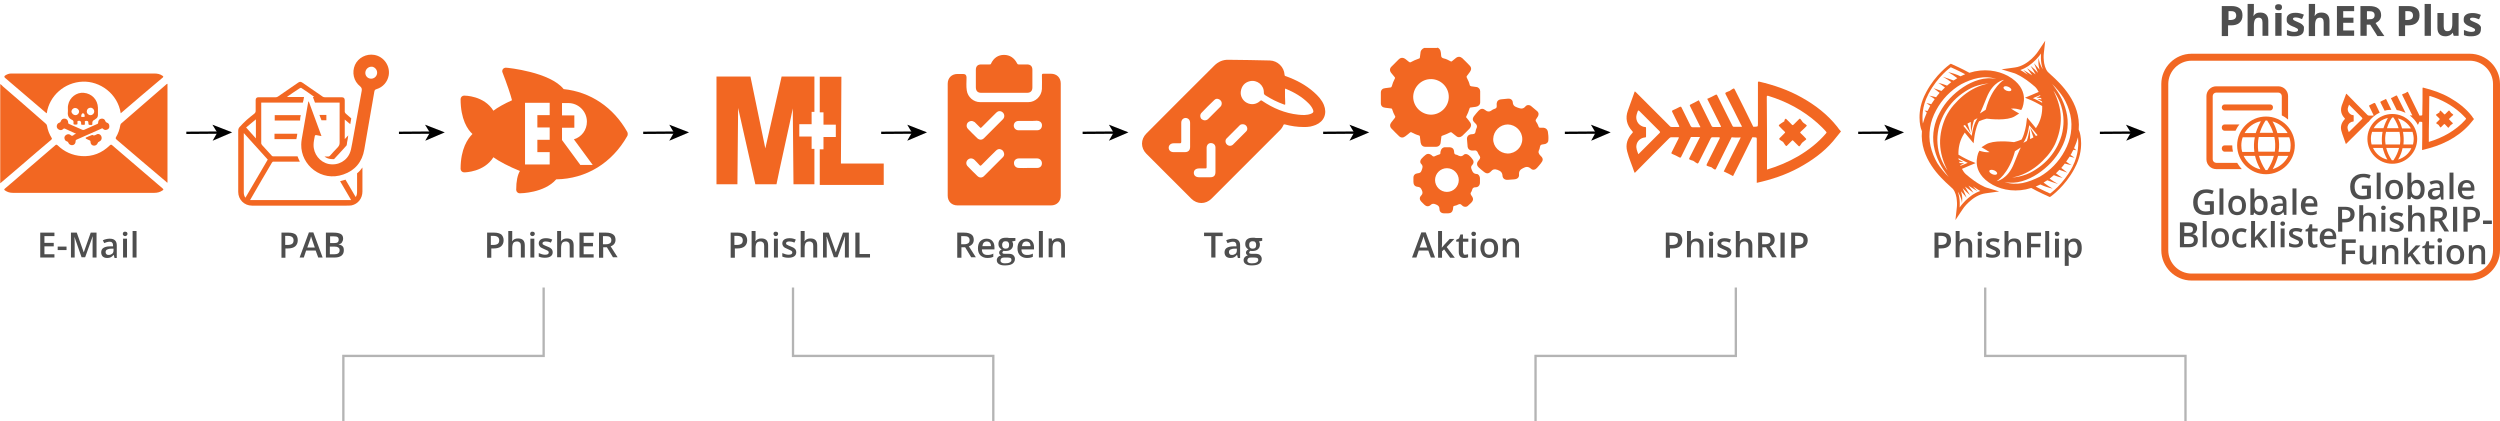 <?xml version="1.0" encoding="utf-8"?>
<!-- Generator: Adobe Illustrator 28.1.0, SVG Export Plug-In . SVG Version: 6.00 Build 0)  -->
<svg version="1.1" id="Layer_1" xmlns="http://www.w3.org/2000/svg" xmlns:xlink="http://www.w3.org/1999/xlink" x="0px" y="0px"
	 viewBox="0 0 1074.7 181.1" style="enable-background:new 0 0 1074.7 181.1;" xml:space="preserve">
<style type="text/css">
	.st0{fill:#F26722;}
	.st1{fill-rule:evenodd;clip-rule:evenodd;fill:#F26722;}
	.st2{fill-rule:evenodd;clip-rule:evenodd;fill:#F06724;}
	.st3{fill:none;stroke:#F26722;stroke-width:3;stroke-miterlimit:10;}
	.st4{fill:none;stroke:#B4B4B4;stroke-miterlimit:10;}
	.st5{enable-background:new    ;}
	.st6{fill:#4E4E4E;}
	.st7{fill:none;stroke:#010101;stroke-miterlimit:10;}
	.st8{fill:#010101;}
</style>
<g id="graphics">
	<g id="Layer_2_00000053530374848033837530000004207350764118252729_">
		<g id="Layer_1_copy_Image">
			<path class="st0" d="M617.9,20.4c1.5,0.7,1.5,2,1.6,3.3c0,0.8,0.3,1.2,1.1,1.4c1,0.2,2,0.7,2.9,1.2c0.3,0.2,0.5,0.2,0.8-0.1
				c0.5-0.4,1.1-0.9,1.6-1.3c0.9-0.7,1.9-0.6,2.7,0.1c1,1,2.1,2,3.1,3.1c0.9,0.9,0.9,1.8,0.2,2.8c-0.4,0.5-0.8,1.1-1.2,1.6
				c-0.3,0.3-0.3,0.6-0.1,1c0.5,1,1,2,1.2,3c0.1,0.4,0.3,0.5,0.7,0.6c0.7,0.1,1.5,0.2,2.2,0.3c0.9,0.1,1.6,0.9,1.6,1.8V44
				c0,1-0.7,1.7-1.8,1.9c-0.7,0.1-1.5,0.2-2.2,0.3c-0.3,0-0.5,0.1-0.6,0.5c-0.3,1.1-0.8,2.2-1.3,3.2c-0.2,0.3-0.2,0.6,0.1,0.8
				c0.5,0.6,1,1.2,1.4,1.8c0.7,0.9,0.6,1.9-0.1,2.7c-1.1,1.1-2.1,2.2-3.2,3.2c-0.8,0.7-1.8,0.8-2.6,0.1c-0.7-0.5-1.3-1-1.9-1.5
				c-0.2-0.2-0.5-0.2-0.7-0.1c-1.1,0.6-2.2,1-3.3,1.4c-0.4,0.1-0.5,0.3-0.5,0.6c-0.1,0.8-0.2,1.6-0.3,2.4c-0.1,1.1-0.9,1.8-2,1.8
				h-4.6c-1.1,0-1.8-0.7-2-1.8c-0.1-0.8-0.2-1.6-0.3-2.4c0-0.4-0.1-0.6-0.5-0.7c-1.1-0.3-2.1-0.8-3.1-1.3c-0.2-0.2-0.5-0.1-0.7,0.1
				c-0.6,0.5-1.3,1.1-2,1.6c-0.9,0.7-1.9,0.7-2.7-0.1c-1.1-1-2.1-2.1-3.2-3.2c-0.8-0.8-0.8-1.8-0.1-2.7c0.5-0.7,1-1.3,1.5-1.9
				c0.2-0.3,0.3-0.5,0.1-0.8c-0.5-0.9-0.9-1.8-1.2-2.8c-0.1-0.4-0.3-0.5-0.7-0.5c-0.8-0.1-1.6-0.2-2.4-0.3c-1.1-0.1-1.8-0.8-1.8-1.9
				v-4.6c0-1.1,0.7-1.8,1.8-1.9c0.8-0.1,1.5-0.2,2.3-0.3c0.3,0,0.5-0.2,0.6-0.5c0.3-1.1,0.7-2.2,1.3-3.3c0.2-0.3,0.1-0.5-0.1-0.7
				c-0.5-0.6-0.9-1.1-1.4-1.7c-0.8-1-0.8-2,0.2-2.9c1-1,2-2,2.9-2.9s1.9-1,3-0.2c0.5,0.4,1,0.8,1.5,1.2c0.3,0.2,0.5,0.3,0.8,0.1
				c1.1-0.6,2.2-1.1,3.4-1.5c0.4-0.1,0.5-0.3,0.5-0.7c0-0.5,0.2-1,0.2-1.5c0-1.1,0.5-1.9,1.6-2.4h5.7
				C617.9,20.6,617.9,20.4,617.9,20.4z M607.5,41.6c0,4.2,3.4,7.6,7.6,7.7c4.2,0,7.6-3.4,7.7-7.5c0.1-4.2-3.3-7.7-7.5-7.8
				S607.6,37.3,607.5,41.6L607.5,41.6z"/>
			<path class="st0" d="M661.4,49c0,0.8-0.5,1.4-0.9,2c-0.4,0.5-0.5,0.9-0.1,1.4c0.4,0.6,0.8,1.3,1,2c0.1,0.4,0.3,0.5,0.7,0.5h1.4
				c1,0.1,1.7,0.7,1.9,1.7c0.2,1.2,0.3,2.4,0.2,3.7c0,0.7-0.4,1.1-0.9,1.4c-0.2,0.1-0.3,0.2-0.5,0.2c-0.6,0.2-1.5,0.1-1.9,0.5
				c-0.4,0.5-0.3,1.3-0.6,1.9c-0.6,1.1-0.3,1.8,0.6,2.7c1.2,1.1,1.1,2,0.1,3.2c-0.6,0.7-1.1,1.4-1.7,2c-0.7,0.8-1.8,1.1-2.6,0.3
				c-1.2-1-2.1-0.9-3.4-0.2c-1.2,0.6-1.8,1.3-1.7,2.7c0.1,1.3-0.7,2-2.1,2.1c-0.9,0.1-1.8,0.1-2.7,0.2c-1.2,0.1-2.2-0.5-2.3-1.7
				c-0.1-1.5-0.8-2.1-2.2-2.6c-1.2-0.4-1.9-0.3-2.7,0.6c-1.1,1.2-2,1.2-3.3,0.1c-0.7-0.6-1.4-1.1-2-1.7c-0.8-0.7-1-1.7-0.4-2.6
				c0.4-0.6,1-1.1,1-1.7s-0.7-1.2-0.9-1.8c-0.3-1-0.9-1.4-1.9-1.2h-0.9c-0.9-0.1-1.6-0.7-1.7-1.6c-0.1-1.2-0.2-2.4-0.3-3.5
				c0-0.9,0.6-1.6,1.4-1.8c0.7-0.2,1.6,0,2-0.5c0.4-0.4,0.3-1.3,0.6-1.9c0.6-1.1,0.3-1.8-0.6-2.6c-1.2-1.1-1.1-2-0.1-3.2
				c0.6-0.7,1.1-1.4,1.7-2c0.8-0.9,1.8-1.1,2.7-0.4c1.1,0.9,2,1,3.1,0.1c0.5-0.4,1.4-0.5,1.8-0.9c0.4-0.5,0.1-1.3,0.2-2
				c0.1-1,0.8-1.6,1.8-1.7c1-0.1,2.1-0.2,3.1-0.3s1.9,0.5,2,1.5c0.1,1.5,0.8,1.9,2.2,2.4s2.3,0.6,3.3-0.6c0.6-0.7,1.7-0.7,2.4-0.1
				c0.9,0.7,1.7,1.4,2.5,2.1C661.1,48,661.4,48.5,661.4,49L661.4,49z M654.4,59.8c0-3.4-2.8-6.2-6.2-6.3c-3.4,0-6.2,2.8-6.3,6.2
				s2.8,6.2,6.2,6.3l0,0C651.6,66,654.4,63.2,654.4,59.8z"/>
			<path class="st0" d="M629.9,88.9c-0.7,0-1.1-0.3-1.6-0.8c-0.4-0.4-0.8-0.5-1.4-0.2c-0.5,0.3-1.1,0.5-1.7,0.6
				c-0.4,0.1-0.5,0.3-0.5,0.6s-0.1,0.6-0.1,0.9c-0.2,1.1-0.9,1.7-2,1.7h-1.9c-1.1,0-1.9-0.7-1.9-1.8s-0.5-1.6-1.5-2
				s-1.6-0.5-2.4,0.3c-0.8,0.7-1.8,0.6-2.6-0.2c-0.4-0.4-0.9-0.9-1.3-1.3c-0.8-0.8-0.9-1.8-0.1-2.6c0.8-0.8,0.7-1.5,0.3-2.4
				s-0.8-1.3-1.8-1.4c-1.2-0.1-1.8-0.9-1.8-2.1v-1.8c0-1.1,0.7-1.8,1.8-1.9c0.9-0.1,1.4-0.3,1.7-1.2c0.4-1.1,0.8-1.9-0.2-2.9
				c-0.6-0.6-0.4-1.6,0.2-2.2c0.5-0.6,1.1-1.1,1.7-1.6c0.7-0.6,1.5-0.6,2.3-0.1c0.2,0.1,0.3,0.2,0.5,0.4c0.4,0.4,0.8,0.5,1.3,0.2
				c0.6-0.3,1.2-0.5,1.8-0.7c0.4-0.1,0.5-0.3,0.5-0.7c0-0.2,0-0.5,0.1-0.7c0.2-1,0.9-1.7,1.9-1.7h1.7c1.4,0,2.1,0.6,2.2,2
				c0,0.7,0.2,1.1,0.9,1.2c0.1,0,0.3,0.1,0.4,0.1c1,0.6,1.9,0.9,2.9-0.1c0.6-0.5,1.5-0.3,2.2,0.3c0.5,0.4,0.9,0.9,1.3,1.4
				c0.8,0.9,0.9,1.8,0.1,2.7c-0.6,0.6-0.6,1.1-0.3,1.9c0.4,1.1,0.8,1.9,2.2,2c0.8,0,1.3,0.9,1.4,1.7v2c0,1.1-0.7,2-1.8,2
				c-0.9,0-1.4,0.3-1.6,1.2c-0.1,0.3-0.2,0.7-0.4,0.9c-0.4,0.5-0.2,0.9,0.1,1.4c1,1.3,1,2.1-0.2,3.3c-0.4,0.3-0.7,0.7-1.1,1
				C630.9,88.7,630.4,88.9,629.9,88.9L629.9,88.9z M627.1,77.4c0-2.8-2.3-5.1-5.1-5.1s-5.1,2.3-5.1,5.1s2.3,5.1,5.1,5.1l0,0
				C624.8,82.5,627.1,80.2,627.1,77.4L627.1,77.4z"/>
		</g>
	</g>
	<g id="Layer_2-2">
		<g id="Layer_1_copy_Image-2">
			<path class="st0" d="M0,36.1c0.5,0.2,0.8,0.6,1.2,1c6.1,5.3,12.3,10.6,18.4,16c0.3,0.2,0.5,0.5,0.6,0.9c0.3,1.9,1,3.7,2,5.3
				c0.3,0.4,0,0.6-0.2,0.8c-4.1,3.5-8.3,7-12.4,10.6c-3.2,2.7-6.3,5.4-9.5,8.1V36.1C0.1,36.1,0,36.1,0,36.1z"/>
			<path class="st0" d="M36,82.9H5.5c-1.2,0-2.3-0.3-3.3-1c-0.5-0.3-0.5-0.5,0-0.9c3.2-2.7,6.3-5.4,9.4-8.1c4-3.5,8.1-6.9,12.1-10.4
				c0.4-0.4,0.7-0.4,1.1,0c2.9,2.8,6.3,4.3,10.3,4.6c4.7,0.3,8.7-1.3,12.1-4.6c0.4-0.4,0.7-0.4,1.1,0c7.2,6.2,14.4,12.3,21.6,18.5
				c0.5,0.4,0.4,0.6-0.1,0.9c-1,0.7-2.2,1-3.4,1H36z"/>
			<path class="st0" d="M51.9,48.7c-1.3-8.5-9-13.9-16.4-13.6c-7.7,0.3-14.3,6-15.4,13.6c-0.3-0.1-0.5-0.4-0.8-0.6
				c-5.7-4.9-11.4-9.7-17.1-14.6c-0.5-0.4-0.4-0.8,0.1-1.1c0.8-0.5,1.6-0.8,2.5-0.8h61.5c1.3,0,2.5,0.2,3.6,1
				c0.3,0.2,0.4,0.4,0.1,0.7C64,38.3,58,43.5,51.9,48.7z"/>
			<path class="st0" d="M72,36v42.5c-0.3,0-0.4-0.2-0.6-0.4c-7.1-6-14.2-12-21.3-18.1c-0.4-0.4-0.5-0.6-0.2-1.1
				c0.9-1.5,1.5-3.2,1.8-5c0.1-0.4,0.2-0.7,0.5-0.9c6.5-5.6,13-11.3,19.5-16.9C71.8,36.1,71.9,36.1,72,36z"/>
			<path class="st0" d="M29.2,47.6c0-0.8-0.1-1.7,0.1-2.5c0.6-3.2,3.6-5.5,6.7-5.2c3.5,0.3,6,3,6.1,6.4v3.1c0,0.7-0.3,1.3-0.8,1.6
				c-0.2,0.2-0.5,0.3-0.7,0.5c-0.7,0.3-1,0.8-0.9,1.6s-0.4,0.6-0.9,0.6S38,53.7,38,53c0.1-0.9-0.4-1.2-1.3-1
				c-0.4,0.1-0.2,0.4-0.2,0.7c-0.1,0.3,0.1,0.8-0.1,0.9c-0.4,0.1-0.9,0.1-1.3,0c-0.4-0.1-0.2-0.4-0.2-0.7c0-0.8-0.6-1.2-1.4-0.9
				c-0.4,0.1-0.1,0.5-0.2,0.7c-0.1,0.3,0.2,0.7-0.2,0.8s-0.9,0.1-1.3,0c-0.3-0.1-0.2-0.5-0.2-0.7c0.1-0.6-0.1-1.1-0.7-1.3
				C29.2,50.7,29,49.3,29.2,47.6z M32.4,49.5c0.9,0,1.6-0.7,1.6-1.6l0,0c-0.1-0.9-0.9-1.5-1.8-1.5c-0.8,0.1-1.4,0.7-1.5,1.5
				C30.8,48.8,31.6,49.5,32.4,49.5z M38.9,49.5c0.9,0,1.6-0.7,1.6-1.6l0,0c0-0.9-0.7-1.6-1.6-1.6s-1.6,0.7-1.6,1.6l0,0
				C37.3,48.8,38,49.5,38.9,49.5L38.9,49.5z M35.6,50.3c0.2-0.2,0.8,0.3,0.8-0.4c0-0.5-0.1-1.1-0.7-1.2c-0.4-0.1-0.8,0.6-0.8,1.2
				C34.9,50.6,35.4,50.1,35.6,50.3L35.6,50.3z"/>
			<path class="st0" d="M32.7,57.5c-1.7-0.8-3.3-1.5-4.8-2.2c-0.3-0.1-0.4-0.1-0.7,0.1c-0.5,0.6-1.2,0.7-1.9,0.3
				c-0.6-0.3-1-0.9-0.9-1.6c0.1-0.7,0.5-1.2,1.2-1.4c0.3-0.1,0.4-0.2,0.5-0.5c0.3-0.9,1-1.3,1.8-1.2c0.9,0.1,1.4,0.8,1.4,1.7
				c0,0.3,0.1,0.5,0.4,0.6c1.9,0.8,3.8,1.7,5.7,2.5c0.3,0.1,0.6,0.1,0.8,0c1.9-0.8,3.7-1.7,5.6-2.5c0.3-0.1,0.4-0.3,0.4-0.6
				c0-0.9,0.5-1.6,1.4-1.7c0.8-0.1,1.5,0.3,1.7,1.1c0.1,0.3,0.3,0.5,0.6,0.6c0.7,0.2,1.1,0.7,1.1,1.5c0.1,0.7-0.3,1.3-0.9,1.5
				c-0.7,0.3-1.3,0.2-1.8-0.3c-0.3-0.3-0.4-0.3-0.7-0.1c-3.5,1.6-7.1,3.1-10.6,4.7c-0.4,0.2-0.5,0.3-0.5,0.8c0,0.8-0.5,1.5-1.3,1.6
				s-1.5-0.3-1.8-1c-0.1-0.4-0.3-0.5-0.6-0.6c-0.7-0.2-1-0.7-1.1-1.4c-0.1-0.6,0.3-1.2,0.9-1.5s1.3-0.3,1.8,0.2
				c0.4,0.4,0.7,0.3,1.1,0.1C31.7,57.9,32.1,57.7,32.7,57.5z"/>
			<path class="st0" d="M36.8,59.2c0.9-0.4,1.7-0.8,2.6-1.1c0.1,0,0.3-0.1,0.3-0.1c0.7,0.5,1.2,0.1,1.8-0.2c0.8-0.5,1.8,0,2.1,0.9
				c0.3,0.8,0,1.7-0.8,2.1c-0.1,0-0.1,0-0.2,0.1c-0.3,0.1-0.5,0.3-0.6,0.6c-0.3,0.8-1,1.2-1.8,1.1s-1.3-0.8-1.3-1.6
				c0-0.4-0.1-0.6-0.5-0.7c-0.5-0.2-1-0.5-1.5-0.7C36.9,59.4,36.9,59.3,36.8,59.2z"/>
		</g>
	</g>
	<g id="Layer_2-3">
		<g id="PAB_Icon_Image">
			<path class="st1" d="M153.5,74.5v7.9c0,0.8-0.1,1.6-0.6,2.3c-1.5-2.5-2.9-5-4.4-7.5c-0.1,0-0.1,0.1-0.2,0.1
				c-0.7,0.2-1.4,0.4-2.1,0.6c1.5,2.5,2.9,5,4.4,7.5c0.1,0.2,0.2,0.3,0.3,0.6h-43.4c0.1-0.2,0.2-0.4,0.3-0.5c3-5.2,6-10.4,9.1-15.6
				c0.2-0.3,0.4-0.5,0.8-0.4h11.2c-0.4-0.8-0.7-1.5-1-2.3h-10.5c-0.2,0-0.5-0.1-0.6-0.3c-1.4-1.5-2.8-3.1-4.2-4.6
				c-0.1-0.2-0.2-0.4-0.3-0.6V44.1h17.9c0-0.2,0.1-0.4,0.1-0.5s0-0.2,0.1-0.3l0.3-1.6h-7.3c0.1-0.1,0.2-0.2,0.3-0.3
				c1.7-1.2,3.5-2.4,5.2-3.5c0.2-0.1,0.5-0.2,0.6-0.1c1.9,1.2,3.7,2.5,5.5,3.8v0.1h-0.5l0.9,2.4H146v17.2c0,0.8-0.2,1.3-0.7,1.9
				c-1.2,1.2-2.3,2.5-3.5,3.8c-0.2,0.2-0.5,0.3-0.7,0.3h-1.6c0.7,0.5,1.5,0.9,2.3,1c0.4,0.1,0.8,0.1,1.2,0.1h0.6
				c1.8-1.9,3.6-3.9,5.4-5.9c0-0.1,0-0.2,0.1-0.4c0-0.3,0.1-0.6,0.1-0.9c0.2-1,0.4-2,0.5-3c-0.5,0.5-1,1.1-1.5,1.6v-8.4
				c0.8,0.7,1.6,1.3,2.4,2v-0.2c0.1-0.8,0.3-1.5,0.4-2.3c-0.8-0.7-1.6-1.4-2.4-2.1c-0.2-0.2-0.3-0.4-0.4-0.7v-4.9
				c0-1-0.4-1.4-1.4-1.4h-7.2c-0.3,0-0.6-0.1-0.8-0.2c-2.9-2-5.8-4-8.7-6c-0.8-0.5-1.1-0.6-1.9-0.1c-2.9,2-5.8,4-8.7,6
				c-0.3,0.2-0.6,0.3-0.9,0.3h-7.4c-0.9,0-1.3,0.4-1.3,1.3v4.6c0,0.5-0.2,0.8-0.5,1.1c-1.1,0.9-2.2,1.7-3.3,2.7
				c-1.1,1-2.1,2-3.1,3.1c-0.4,0.4-0.6,1-0.6,1.6v26.3c0,3.3,2.6,5.9,5.9,5.9h40.6c0.7,0,1.5,0,2.2-0.1c2.8-0.6,4.7-3,4.7-6V72
				C155.1,73,154.4,73.8,153.5,74.5L153.5,74.5z M110,51.3v8.2c-1.4-1.6-2.8-3.1-4.2-4.7C107.2,53.7,108.5,52.5,110,51.3z
				 M104.8,82.5V57.2c3.5,3.9,6.9,7.6,10.3,11.4c-3.2,5.5-6.4,10.9-9.6,16.4C104.9,84.2,104.8,83.4,104.8,82.5z"/>
			<path class="st0" d="M138.2,51.7h2.1v-2.3h-3L138.2,51.7z"/>
			<path class="st0" d="M129.3,49.5h-11.2v2.3H129C129,51,129.1,50.2,129.3,49.5z"/>
			<path class="st0" d="M127.8,57.5H118v2.3h9.4C127.6,59,127.7,58.3,127.8,57.5z"/>
			<path class="st1" d="M132.8,43.8c1.8,4.8,3.5,9.6,5.4,14.7c-0.8-0.2-1.5-0.2-2.1-0.4c-0.5-0.1-0.7,0-0.8,0.5
				c-0.2,1.2-0.5,2.4-0.5,3.6c-0.1,4,2.7,7.5,6.5,8.3c4.1,0.8,8-1.4,9.3-5.3c0.4-1.1,0.5-2.4,0.8-3.6c1.4-7.5,2.7-15.1,4.1-22.6
				c0.1-0.8,0-1.3-0.7-1.9c-2.8-2.2-3.6-6-2.2-9.2c1.4-3.1,4.9-4.9,8.3-4.3c4.1,0.7,6.9,4.7,6.2,8.8c-0.5,2.8-2.5,5.1-5.2,5.9
				c-0.7,0.2-0.9,0.5-1,1.2c-1.4,8.3-2.9,16.5-4.3,24.8c-0.9,5.3-4,9-9,10.7c-9.4,3.3-18.3-4-18.1-12.9c0-0.7,0.1-1.5,0.2-2.2
				c0.9-5.2,1.8-10.3,2.7-15.5c0.1-0.3,0.1-0.6,0.2-0.9C132.7,43.8,132.8,43.8,132.8,43.8L132.8,43.8z M159.2,33.8
				c1.4,0.2,2.7-0.8,2.9-2.2c0.2-1.3-0.7-2.6-2-2.9c-1.4-0.2-2.7,0.7-3,2.1C156.8,32.2,157.7,33.6,159.2,33.8
				C159.1,33.8,159.1,33.8,159.2,33.8z"/>
		</g>
	</g>
	<path class="st0" d="M269.7,56.8c-6-10.7-15.9-17.3-27.4-18.5c-5.8-7.3-24-9.2-24.8-9.2c-0.5,0-1,0.2-1.3,0.6s-0.4,1-0.2,1.4
		c1.8,4.6,3.6,9.9,4.1,12c-3.3,1.5-6.2,3.1-8,4.5c-4-6.5-12.3-6.5-12.6-6.5c-0.8,0-1.5,0.7-1.5,1.5c0,8.7,3,13.1,5.1,15
		c-2,2-5.1,6.3-5.1,15c0,0.8,0.7,1.5,1.5,1.5c0.4,0,8.6-0.1,12.6-6.5c2.5,1.8,6.7,4,11.4,5.9c-1,1.7-1.6,4.3-1.6,8.1
		c0,0.8,0.7,1.5,1.5,1.5c0.4,0,10.6-0.1,15.7-6c12.9-0.2,24-7,30.6-18.7C269.9,57.9,269.9,57.3,269.7,56.8z M236.3,49.5H231v5.3h5.3
		v5.3H231v5.3h5.3v5.3h-10.6V44.2h10.6V49.5z M249.4,70.8l-3.9-5.3l-3.9-5.3v-5.3h5.3v-5.3h-5.3v-5.3h2.7c4.4,0,8,3.6,8,8
		c0,3.6-2.3,6.6-5.6,7.6l0.3,0.4l3.9,5.3l3.9,5.3h-5.4C249.4,70.9,249.4,70.8,249.4,70.8z"/>
	<path class="st2" d="M894,56.8l-0.4-1.1c1-11.6-7.9-19.9-11.8-23.4c-0.6-0.6-1.2-1.1-1.5-1.4c-1.1-1.3-1.6-3.4-1.7-4.9
		c-0.2-1.7,0-3.1,0-3.1l0.6-5.4l-3,4.5c0,0.1-4.1,6.2-10,7l-5.8,0.8l5.6,1.7c0,0,3.4,1.1,8.7,5.7c0.7,0.6,1.2,1.4,1.7,2.3l-3,1.3
		l-2.9,1.2l2.9,1.2c0,0,2.2,1,4.5,2.4c0.1,2.8-0.5,5.6-1.8,8c-0.3,0.5-0.6,1-0.9,1.5l-1.8-2.2l-2-2.4l-0.4,3.1c0,0-0.5,3.6-1.8,6.1
		c-0.1,0.1-0.1,0.2-0.2,0.3c-1,0.4-2,0.8-3.2,1.1c-1.6-0.2-8.9-1-12.1,1l-1.9,1.2l1.9,1.1c0.5,0.3,1.1,0.7,1.6,1
		c-1.7,0.2-3.3-0.3-3.3-0.3l-1.1-0.3l-0.5,1c0,0.1-0.9,2.2-0.6,4.9c0.3,2.5,1.8,6,6.9,8.8c4.3,2.3,10.3,3.3,16.5,1.3
		c3.2,1.8,7.1,3.5,7.3,3.6l0.7,0.3l0.6-0.4c0.2-0.2,5.9-4.2,9.9-11.7c0.1-0.1,0.1-0.3,0.2-0.4C896.3,64.1,894.1,57.1,894,56.8z
		 M877.6,28.8c-0.6-1.2-1.1-2.5-1.2-3.9c-0.2,1.4-0.2,2.9,0.2,4.3c0.1,0.3,0.1,0.5,0.2,0.8l-2.4-2.8l1.7,4.1c-1-1.1-2.1-2.1-3.2-3
		c0.8,1.2,1.5,2.5,2.2,3.7l-3.7-2.7l2.2,3.1c-1.3-0.9-2.6-1.6-3.9-2.4c0.7,0.7,1.4,1.4,2,2.1c-1.5-1-2.6-1.7-3.2-2
		c5.4-1.8,8.9-7.1,8.9-7.1s-0.4,3.7,0.8,6.8C877.9,29.3,877.7,29,877.6,28.8z M873.9,42.2l3.1-1.3c0,0.1,0.1,0.2,0.1,0.3l-1.7,0.8
		l2,0.1c0.1,0.2,0.1,0.4,0.2,0.6l-1.8-0.2l2,1.1c0,0.2,0.1,0.4,0.1,0.6C875.7,42.9,873.9,42.2,873.9,42.2L873.9,42.2z M856.5,74.9
		c-0.9-0.4-1.5-1-1.3-1.5s1.1-0.5,2-0.2c0.9,0.4,1.5,1,1.3,1.5S857.4,75.3,856.5,74.9z M875.9,58.1l-0.7,0.4
		c-0.1-0.2-0.3-0.4-0.4-0.6l-0.7-1c-0.5-0.7-0.9-1.4-1.4-2.1c0.3,0.8,0.5,1.6,0.8,2.4l0.4,1.2c0.1,0.2,0.2,0.5,0.2,0.7l-1.4,0.7V58
		c0-0.9-0.1-1.8-0.3-2.7c0,0.9-0.2,1.8-0.4,2.7s-0.4,1.8-0.7,2.6l-1.5,0.8c0.2-0.3,0.4-0.6,0.6-1c1.5-2.7,1.9-6.6,1.9-6.6
		L875.9,58.1L875.9,58.1z M885.9,50.5c-0.1-4-1.3-7.9-3.2-11.6c2.4,3.3,4,7.3,4.3,11.5c0.2,2.1,0,4.2-0.4,6.3s-1.2,4-2.1,5.9
		c-1.9,3.7-4.7,7-8.1,9.4c-1.7,1.2-3.5,2.3-5.4,3s-4,1.2-6,1.3c4-0.7,7.7-2.6,10.8-5.1c1.6-1.3,3-2.7,4.3-4.2s2.4-3.2,3.3-5
		C885,58.4,886,54.5,885.9,50.5L885.9,50.5z M858.3,77.9c0,0,5.2-2.9,7.9-12.9l2.5-1.6c-0.7,1.3-2,4.6-2.9,6.8
		C863.1,77.2,858.3,77.9,858.3,77.9z M869.4,78.7c-2.6,0.5-5.3,0.4-7.7-0.5c2.5,0.6,5.1,0.4,7.5-0.3c2.4-0.7,4.7-1.8,6.8-3.2
		c2.1-1.4,4-3,5.7-4.8s3.2-3.9,4.3-6c2.4-4.3,3.4-9.4,2.6-14.3c-0.4-2.4-1.2-4.8-2.3-7.1s-2.6-4.4-4.1-6.4c1.8,1.8,3.5,3.8,4.9,6
		c1.3,2.2,2.3,4.7,2.9,7.3c0.6,2.6,0.6,5.3,0.2,7.9c-0.4,2.6-1.3,5.1-2.6,7.5c-2.5,4.7-6.3,8.6-10.8,11.2
		C874.4,77.2,871.9,78.2,869.4,78.7L869.4,78.7z M891,71.5c-0.1,0.1-0.1,0.3-0.2,0.4c-3.9,7.4-9.5,11.3-9.5,11.3s-3.2-1.4-6.2-3
		c0.7-0.3,1.3-0.6,2-0.9c1.7,0.8,3.5,1.4,5.3,1.8c-1.4-0.8-2.7-1.7-3.9-2.6c0.5-0.3,1-0.7,1.6-1c1.5,0.6,3.1,1.1,4.6,1.6
		c-1.3-0.7-2.5-1.5-3.6-2.3c0.6-0.5,1.2-1,1.8-1.5c1.2,0.5,2.5,0.9,3.8,1.2c-1-0.6-2-1.3-2.9-2l1.5-1.5l3.4,1.2l-2.6-2
		c0.1-0.2,0.3-0.3,0.4-0.5c0.4-0.5,0.8-0.9,1.1-1.4c1,0.3,2,0.5,3,0.7c-0.8-0.4-1.6-0.9-2.4-1.5c0.5-0.7,1-1.5,1.5-2.2
		c0.7,0.2,1.4,0.4,2.1,0.5c-0.6-0.4-1.1-0.8-1.7-1.2c0.3-0.4,0.5-0.9,0.7-1.3c0.2-0.3,0.3-0.6,0.5-0.9l1.3,0.2l-1-0.9
		c0.7-1.6,1.3-3.2,1.7-4.7C893.5,61.4,893.7,66.2,891,71.5L891,71.5z"/>
	<path class="st2" d="M825.8,55.3l0.4,1.1c-1,11.6,7.9,19.9,11.8,23.4c0.6,0.6,1.2,1.1,1.5,1.4c1.1,1.3,1.6,3.4,1.7,4.9
		c0.2,1.7,0,3.1,0,3.1l-0.6,5.4l3-4.5c0-0.1,4.1-6.2,10-7l5.8-0.8l-5.6-1.7c0,0-3.4-1.1-8.7-5.7c-0.7-0.6-1.2-1.4-1.7-2.3l3-1.3
		l2.9-1.2l-2.9-1.2c0,0-2.2-1-4.5-2.4c-0.1-2.8,0.5-5.6,1.8-8c0.3-0.5,0.6-1,0.9-1.5l1.8,2.2l2,2.4l0.4-3.1c0,0,0.5-3.6,1.8-6.1
		c0.1-0.1,0.1-0.2,0.2-0.3c1-0.4,2-0.8,3.2-1.1c1.6,0.2,8.9,1,12.1-1l1.9-1.2l-1.9-1.1c-0.5-0.3-1.1-0.7-1.6-1
		c1.7-0.2,3.3,0.3,3.3,0.3l1.1,0.3l0.5-1c0-0.1,0.9-2.2,0.6-4.9c-0.3-2.5-1.8-6-6.9-8.8c-4.3-2.3-10.3-3.3-16.5-1.3
		c-3.2-1.8-7.1-3.5-7.3-3.6l-0.7-0.3l-0.6,0.4c-0.2,0.2-5.9,4.2-9.9,11.7c-0.1,0.1-0.1,0.3-0.2,0.4C823.5,48,825.7,55,825.8,55.3
		L825.8,55.3z M842.2,83.4c0.6,1.2,1.1,2.5,1.2,3.9c0.2-1.4,0.2-2.9-0.2-4.3c-0.1-0.3-0.1-0.5-0.2-0.8l2.4,2.8l-1.7-4.1
		c1,1.1,2.1,2.1,3.2,3c-0.8-1.2-1.5-2.5-2.2-3.7l3.7,2.7l-2.2-3.1c1.3,0.9,2.6,1.6,3.9,2.4c-0.7-0.7-1.4-1.4-2-2.1
		c1.5,1,2.6,1.7,3.2,2c-5.4,1.8-8.9,7.1-8.9,7.1s0.4-3.7-0.8-6.8C841.9,82.9,842.1,83.1,842.2,83.4z M845.9,70l-3.1,1.3
		c0-0.1-0.1-0.2-0.1-0.3l1.7-0.8l-2-0.1c-0.1-0.2-0.1-0.4-0.2-0.6l1.8,0.2l-2-1.1c0-0.2-0.1-0.4-0.1-0.6
		C844.1,69.2,845.9,70,845.9,70L845.9,70z M863.3,37.3c0.9,0.4,1.5,1,1.3,1.5s-1.1,0.5-2,0.2c-0.9-0.4-1.5-1-1.3-1.5
		S862.4,36.9,863.3,37.3z M844,54.1l0.7-0.4c0.1,0.2,0.3,0.4,0.4,0.6l0.7,1c0.5,0.7,0.9,1.4,1.4,2.1c-0.3-0.8-0.5-1.6-0.8-2.4
		l-0.4-1.2c-0.1-0.2-0.2-0.5-0.2-0.7l1.4-0.7v1.8c0,0.9,0.1,1.8,0.3,2.7c0-0.9,0.2-1.8,0.4-2.7s0.4-1.8,0.7-2.6l1.5-0.8
		c-0.2,0.3-0.4,0.6-0.6,1c-1.5,2.7-1.9,6.6-1.9,6.6L844,54.1L844,54.1z M834,61.7c0.1,4,1.3,7.9,3.2,11.6c-2.4-3.3-4-7.3-4.3-11.5
		c-0.2-2.1,0-4.2,0.4-6.3s1.2-4,2.1-5.9c1.9-3.7,4.7-7,8.1-9.4c1.7-1.2,3.5-2.3,5.4-3s4-1.2,6-1.3c-4,0.7-7.7,2.6-10.8,5.1
		c-1.6,1.3-3,2.7-4.3,4.2s-2.4,3.2-3.3,5C834.9,53.7,833.9,57.7,834,61.7L834,61.7z M861.5,34.3c0,0-5.2,2.9-7.9,12.9l-2.5,1.6
		c0.7-1.3,2-4.6,2.9-6.8C856.8,34.9,861.5,34.3,861.5,34.3z M850.5,33.5c2.6-0.5,5.3-0.4,7.7,0.5c-2.5-0.6-5.1-0.4-7.5,0.3
		s-4.7,1.8-6.8,3.2s-4,3-5.7,4.8s-3.2,3.9-4.3,6c-2.4,4.3-3.4,9.4-2.6,14.3c0.4,2.4,1.2,4.8,2.3,7.1s2.6,4.4,4.1,6.4
		c-1.8-1.8-3.5-3.8-4.9-6c-1.3-2.2-2.3-4.7-2.9-7.3c-0.6-2.6-0.6-5.3-0.2-7.9c0.4-2.6,1.3-5.1,2.6-7.5c2.5-4.7,6.3-8.6,10.8-11.2
		C845.4,35,847.9,34,850.5,33.5L850.5,33.5z M828.9,40.6c0.1-0.1,0.1-0.3,0.2-0.4c3.9-7.4,9.5-11.3,9.5-11.3s3.2,1.4,6.2,3
		c-0.7,0.3-1.3,0.6-2,0.9c-1.7-0.8-3.5-1.4-5.3-1.8c1.4,0.8,2.7,1.7,3.9,2.6c-0.5,0.3-1,0.7-1.6,1c-1.5-0.6-3.1-1.1-4.6-1.6
		c1.3,0.7,2.5,1.5,3.6,2.3c-0.6,0.5-1.2,1-1.8,1.5c-1.2-0.5-2.5-0.9-3.8-1.2c1,0.6,2,1.3,2.9,2l-1.5,1.5l-3.4-1.2l2.6,2
		c-0.1,0.2-0.3,0.3-0.4,0.5c-0.4,0.5-0.8,0.9-1.1,1.4c-1-0.3-2-0.5-3-0.7c0.8,0.4,1.6,0.9,2.4,1.5c-0.5,0.7-1,1.5-1.5,2.2
		c-0.7-0.2-1.4-0.4-2.1-0.5c0.6,0.4,1.1,0.8,1.7,1.2c-0.3,0.4-0.5,0.9-0.7,1.3c-0.2,0.3-0.3,0.6-0.5,0.9l-1.3-0.2l1,0.9
		c-0.7,1.6-1.3,3.2-1.7,4.7C826.3,50.7,826.1,45.9,828.9,40.6L828.9,40.6z"/>
	<g id="Layer_2-4">
		<g id="PAB_Icon_Image-2">
			<g id="Shape_1">
				<path class="st1" d="M361.5,70l0.2-37h-9.3v15.3h1.6v5.3h5.3v5.3H354v5.3h-1.6v15.3h27.5v-9.2h-18.4L361.5,70L361.5,70z
					 M329,63.8l-6.4-30.9H308v46.3h9l0.3-32.8l7.4,32.8h9.1c0.7-3.3,1.8-8.8,3.5-16.3s2.8-12.9,3.5-16.3l0.3,32.6h9V64h-1.2v-5.3
					h-5.3v-5.3h5.3v-5.3h1.2V32.9H336L329,63.8L329,63.8z"/>
			</g>
		</g>
	</g>
	<g id="Layer_2-5">
		<g id="Layer_1_copy_Image-3">
			<path class="st0" d="M407.4,60.1V36c0-2.5,1.7-4.2,4.2-4.2h2.4c1,0,1.5,0.5,1.5,1.5c0,1.9-0.2,3.7,0.1,5.6c0.4,2.8,2.9,5,5.7,5
				h20.8c3,0,5.6-2.5,5.8-5.6c0.1-2,0-3.9,0-5.9c0-0.5,0.1-0.7,0.6-0.7h3.3c2.5,0,4.2,1.7,4.2,4.2v48.2c0,2.5-1.7,4.2-4.2,4.2h-40.2
				c-2.5,0-4.2-1.7-4.2-4.2C407.4,76.2,407.4,68.1,407.4,60.1L407.4,60.1z M421.6,76.3c0.5,0,1-0.2,1.4-0.6c2.7-2.7,5.4-5.4,8.1-8.1
				c0.5-0.5,0.7-1.1,0.5-1.8c-0.2-0.8-0.6-1.3-1.4-1.6c-0.8-0.3-1.5,0-2.1,0.6c-2,2-4.1,4-6.1,6.1c-0.4,0.4-0.6,0.5-1,0
				c-0.7-0.8-1.4-1.5-2.1-2.2c-0.9-0.8-2.1-0.8-2.9,0s-0.8,2,0,2.8l0,0c1.3,1.4,2.7,2.7,4.1,4.1C420.6,76.1,421.1,76.3,421.6,76.3z
				 M417.7,52c-0.9,0-1.7,0.5-2,1.2c-0.3,0.8-0.2,1.6,0.4,2.2c1.3,1.4,2.7,2.7,4,4c0.9,0.8,2,0.9,2.9,0c2.7-2.7,5.4-5.4,8.1-8.1
				c0.5-0.5,0.7-1.1,0.6-1.8s-0.6-1.3-1.3-1.6c-0.8-0.3-1.5-0.1-2.2,0.6c-2.1,2.1-4.1,4.1-6.2,6.2c-0.3,0.3-0.5,0.4-0.8,0
				c-0.7-0.7-1.4-1.4-2.2-2.2C418.6,52.3,418.1,52,417.7,52z M441.9,52h-4.1c-1.2,0-2,0.9-2,2s0.9,2,2,2h8.1c1.4,0,2.2-1.2,2-2.5
				c-0.2-1-1-1.6-2.2-1.6C444.4,52,443.2,52,441.9,52z M441.8,72.2h4c1.3,0,2.1-0.8,2.1-2s-0.9-2.1-2.1-2.1H438
				c-1.3,0-2.2,0.9-2.1,2.1c0,1.1,0.9,2,2.1,2C439.2,72.3,440.5,72.2,441.8,72.2L441.8,72.2z"/>
			<path class="st0" d="M431.7,39.9h-9.9c-1.5,0-2.3-0.8-2.3-2.4V30c0-1.5,0.8-2.3,2.3-2.3h3.6c0.4,0,0.6-0.1,0.7-0.5
				c1.1-2.3,3-3.6,5.5-3.6s4.4,1.3,5.6,3.6c0.2,0.4,0.4,0.5,0.7,0.5h3.6c1.5,0,2.3,0.8,2.3,2.3v7.6c0,1.5-0.8,2.3-2.3,2.3
				C438.3,39.9,435,39.9,431.7,39.9L431.7,39.9z"/>
		</g>
	</g>
	<g id="Layer_2-6">
		<g id="Layer_1_copy_Image-4">
			<path class="st0" d="M560.4,54.6c-2.7,0-5.4-0.4-8-1.1c-0.4-0.1-0.6,0-0.7,0.3c-0.4,0.9-1,1.8-1.8,2.5
				c-9.7,9.7-19.4,19.4-29.1,29.1c-2.5,2.5-6.2,2.5-8.7,0c-6.4-6.4-12.9-12.9-19.3-19.3c-2.5-2.5-2.5-6.2,0-8.7
				c9.7-9.7,19.4-19.5,29.2-29.2c1.7-1.7,3.8-2.6,6.2-2.5c5.9,0.1,11.8,0.1,17.7,0.3c3.3,0.1,6.1,2.8,6.3,6.1c0,0.5,0.3,0.6,0.7,0.7
				c4.4,1.6,8.4,3.7,11.9,6.8c1.8,1.6,3.4,3.3,4.3,5.5c1.5,3.7,0.1,7.1-3.5,8.6c-0.7,0.3-1.5,0.5-2.3,0.7
				C562.3,54.6,561.4,54.6,560.4,54.6L560.4,54.6z M552.4,41.6L552.4,41.6c0.1,1,0,1.9,0.1,2.9c0,0.6-0.1,0.6-0.6,0.4
				c-2.8-1-5.4-2.3-7.9-3.9c-0.5-0.3-0.7-0.6-0.7-1.2c0.1-3.2-2.9-5.6-6-4.9c-2.2,0.5-3.6,2.1-3.9,4.4c-0.3,1.9,0.8,4,2.6,4.9
				c1.9,1,4.1,0.7,5.7-0.8c0.3-0.3,0.5-0.3,0.8-0.1c4.7,3.2,9.9,5.4,15.6,6c1.8,0.2,3.7,0.3,5.5-0.4c1-0.4,1.2-0.9,0.8-1.8
				c-0.4-1-1.1-1.9-1.9-2.7c-2.8-2.8-6.1-4.7-9.7-6.2c-0.4-0.2-0.4,0-0.4,0.3C552.4,39.6,552.4,40.6,552.4,41.6L552.4,41.6
				L552.4,41.6z M522.5,68.9L522.5,68.9v-5.5c0-1.2-0.9-1.9-2-1.9s-1.8,0.9-1.8,2.1v8.2c0,0.5-0.1,0.6-0.6,0.6h-2.6
				c-1.4,0-2.3,0.7-2.3,1.9s0.9,1.9,2.3,1.9h4.7c1.6,0,2.3-0.7,2.3-2.3C522.5,72.3,522.5,70.6,522.5,68.9L522.5,68.9z M511.6,58.1
				v-5.3c0-0.8-0.3-1.4-0.9-1.8c-1.3-0.8-2.9,0.1-2.9,1.7v8.2c0,0.6-0.2,0.7-0.7,0.7h-2.6c-1.2,0-2.1,0.8-2.1,1.9s0.8,1.9,2.1,1.9
				h4.9c1.4,0,2.2-0.8,2.2-2.2C511.6,63.2,511.6,58.1,511.6,58.1z M534.2,53.4c-0.4,0-0.9,0.1-1.2,0.4c-1.9,1.9-3.8,3.8-5.7,5.7
				c-0.7,0.7-0.6,1.9,0.1,2.6c0.7,0.7,1.8,0.8,2.6,0.1c1.9-1.9,3.8-3.8,5.7-5.7c0.6-0.6,0.6-1.3,0.3-2S535,53.4,534.2,53.4
				L534.2,53.4L534.2,53.4z M525.2,44.4c0-0.7-0.4-1.3-1.1-1.7c-0.8-0.4-1.5-0.3-2.1,0.3c-1.9,1.8-3.7,3.6-5.5,5.5
				c-0.7,0.7-0.7,1.9,0,2.7h0.1c0.8,0.7,1.9,0.7,2.7,0c1.8-1.8,3.6-3.6,5.4-5.4C525,45.5,525.2,45,525.2,44.4L525.2,44.4z"/>
		</g>
	</g>
	<g id="Layer_2-7">
		<g id="Layer_1_copy_Image-5">
			<path class="st0" d="M791,57c-1,1.2-2,2.5-3,3.7c-4.1,4.8-9.2,8.4-14.7,11.4c-5.7,3.1-11.8,5.1-18.1,6.5V59.7
				c0-0.8-0.3-0.6-1.9-0.7c-2.7,5.6-5.5,11.1-8.3,16.7c-1.3-0.7-2.6-1.4-4-2c2.4-4.9,4.9-9.7,7.3-14.6c-1.3,0-2.6,0.1-3.9-0.1
				c-2.2,4.5-4.5,9-6.7,13.5c-0.3,0.6-0.5,0.6-2-0.6l0,0c-2-0.6-2.3-0.6-2-1.3c1.8-3.7,3.7-7.3,5.5-11c0.2-0.4,0.1-0.6-0.3-0.6h-2.7
				c-0.5,0-0.6,0.2-0.8,0.5c-1.7,3.5-3.5,7-5.2,10.4c-0.4,0.7-0.6,0.4-2.2-0.7c-0.1,0-0.1-0.1-0.2-0.1c-1.7-0.5-1.9-0.6-1.5-1.3
				c1.5-3,3-5.9,4.5-8.9h-3.9c-1.4,2.8-2.8,5.6-4.2,8.5c-0.2,0.4-0.4,0.5-0.9,0.2c-0.9-0.5-1.9-1-2.9-1.4c-0.4-0.2-0.5-0.3-0.3-0.7
				l3-6c0.2-0.5,0.1-0.5-0.3-0.5h-2.8c-0.3,0-0.6,0.1-0.9,0.4c-4.8,4.8-9.6,9.6-14.4,14.5c-0.1,0.1-0.2,0.2-0.3,0.3
				c-0.1,0.1-0.2,0.1-0.3-0.1c-1-3-2.3-5.9-3.1-9c-0.8-3,0.1-5.7,2.2-7.9c0.3-0.3,0.3-0.5,0-0.8c-2.4-2.6-3.1-5.6-1.9-8.9
				c0.9-2.6,1.9-5.2,2.8-7.8c0-0.1,0.1-0.3,0.2-0.4c0.2,0.1,0.3,0.3,0.5,0.4c4.8,4.8,9.7,9.7,14.5,14.5c0.2,0.3,0.6,0.4,0.9,0.4h2.8
				c0.4,0,0.5-0.2,0.3-0.5c-1-2-1.9-3.9-2.9-5.9c-0.2-0.4-0.2-0.6,0.2-0.8c1-0.4,1.9-0.9,2.9-1.4c0.5-0.2,0.7-0.2,0.9,0.3
				c1.3,2.6,2.6,5.2,3.9,7.9c0.2,0.3,0.4,0.5,0.8,0.5h3.3c0.1-0.3-0.1-0.4-0.2-0.6c-1.4-2.8-2.8-5.6-4.2-8.5
				c-0.2-0.4-0.1-0.5,0.3-0.7c1.2-0.6,2.4-1.2,3.5-1.8c1.8,3.7,3.6,7.3,5.4,10.9c0.2,0.5,0.5,0.6,1,0.6h3.1c0-0.3-0.1-0.5-0.2-0.7
				c-1.9-3.8-3.8-7.6-5.7-11.4c1.2-0.5,2.4-1.1,3.5-1.7c0.4-0.2,0.6-0.2,0.8,0.2c2.1,4.3,4.3,8.6,6.5,13c0.2,0.4,0.4,0.6,0.9,0.5
				h3.2c0-0.3-0.1-0.5-0.3-0.7c-2.2-4.4-4.4-8.9-6.7-13.3c-0.3-0.6-0.1-0.7,1.2-1.2c0.4-0.1,0.8-0.3,1.1-0.6
				c1.1-0.7,1.3-0.9,1.6-0.3c2.7,5.4,5.4,10.7,8,16.1c1.9-0.1,2,0.2,2-1.3V35.6c0-0.5,0.1-0.6,0.6-0.5c6.4,1.5,12.5,3.6,18.2,6.8
				c5.9,3.3,11.1,7.3,15.3,12.6c0.5,0.7,1,1.4,1.6,2L791,57L791,57z M759.6,56.9v16c4.7-1.4,9.2-3.3,13.5-5.8
				c4.5-2.7,8.5-5.8,11.9-9.8c0.2-0.3,0.3-0.4,0-0.7c-1.1-1.3-2.4-2.5-3.7-3.7c-6.2-5.5-13.3-9.3-21.2-11.7c-0.4-0.1-0.6,0-0.6,0.5
				L759.6,56.9z M704.2,47.4c-0.2,0.6-0.5,1.2-0.6,1.7c-0.7,2.2,0.4,4.5,2.6,5.3c0.3,0.1,0.6,0.2,1,0.2s0.4,0.2,0.4,0.5v3.4
				c0,0.5-0.1,0.6-0.6,0.6c-1.7,0.2-3.2,1.5-3.5,3.2c-0.3,1.4,0.3,2.7,0.8,4c0.1-0.1,0.2-0.2,0.3-0.3c2.9-2.9,5.9-5.9,8.8-8.8
				c0.3-0.3,0.3-0.5,0-0.8c-2.9-2.9-5.8-5.8-8.7-8.7C704.5,47.7,704.4,47.6,704.2,47.4z"/>
			<path class="st0" d="M767.7,51c0.1,0.1,0.2,0.2,0.3,0.3c0.8,0.8,1.6,1.5,2.3,2.3c0.3,0.3,0.4,0.2,0.7,0c0.8-0.8,1.6-1.6,2.4-2.4
				c0.4-0.4,0.5-0.2,1.4,1.1c0.2,0.2,0.4,0.5,0.6,0.6c1.3,0.9,1.5,1,1.1,1.4c-0.8,0.8-1.6,1.6-2.4,2.3c-0.3,0.3-0.3,0.4,0,0.7
				c0.8,0.7,1.5,1.5,2.2,2.2c0.4,0.4,0.1,0.5-1.3,1.6c-0.2,0.1-0.3,0.3-0.5,0.5c-0.9,1.4-1,1.5-1.4,1.1c-0.7-0.7-1.5-1.5-2.2-2.2
				c-0.3-0.3-0.4-0.2-0.6,0c-0.7,0.7-1.4,1.4-2.1,2.1c-0.4,0.4-0.5,0.2-1.7-1.6c-1.8-1.1-1.9-1.2-1.4-1.7c0.7-0.7,1.4-1.4,2.1-2.1
				c0.3-0.3,0.2-0.4,0-0.6c-0.8-0.7-1.5-1.5-2.3-2.3c-0.5-0.5-0.3-0.6,2.2-2.2C767,51.5,767.3,51.3,767.7,51L767.7,51z"/>
		</g>
	</g>
	<path class="st3" d="M1061.7,119.1H942.1c-6.3,0-11.5-5.2-11.5-11.5V36.1c0-6.3,5.2-11.5,11.5-11.5h119.6c6.3,0,11.5,5.2,11.5,11.5
		v71.4C1073.2,113.9,1068,119.1,1061.7,119.1z"/>
	<path class="st0" d="M1034.1,48.5c-1.2-2.4-2.4-4.8-3.6-7.2c-0.1-0.3-0.2-0.3-0.5-0.2c-0.7,0.4-1.4,0.7-2.2,1.1
		c0.8,1.7,1.7,3.4,2.5,5.1C1031.7,47.5,1032.9,48,1034.1,48.5L1034.1,48.5z"/>
	<path class="st0" d="M1025.1,47.6c0.9-0.3,1.9-0.4,2.9-0.4c-0.8-1.6-1.5-3.1-2.3-4.7c-0.7,0.4-1.5,0.7-2.2,1.1
		c-0.2,0.1-0.3,0.2-0.2,0.4C1023.9,45.2,1024.5,46.4,1025.1,47.6z"/>
	<path class="st0" d="M1018.2,52.4c1.2-1.7,2.9-3.1,4.8-4c-0.6-1.3-1.3-2.6-1.9-3.9c-0.2-0.3-0.3-0.3-0.6-0.2
		c-0.6,0.3-1.2,0.6-1.8,0.9c-0.3,0.1-0.3,0.2-0.2,0.5c0.6,1.2,1.2,2.4,1.8,3.7c0.1,0.2,0.1,0.3-0.2,0.3h-1.7c-0.2,0-0.4-0.1-0.6-0.2
		c-3-3-6-6-8.9-9c-0.1-0.1-0.2-0.2-0.3-0.2c0,0.1-0.1,0.2-0.1,0.2c-0.6,1.6-1.2,3.2-1.8,4.8c-0.7,2.1-0.3,3.9,1.2,5.5
		c0.2,0.2,0.2,0.3,0,0.5c-1.3,1.4-1.9,3-1.4,4.9s1.3,3.7,1.9,5.6c0.1,0.2,0.1,0.1,0.2,0c0.1-0.1,0.1-0.1,0.2-0.2c3-3,6-5.9,9-8.9
		C1018,52.5,1018.1,52.4,1018.2,52.4L1018.2,52.4z M1015.4,51.2c-1.8,1.8-3.7,3.6-5.5,5.4c0,0-0.1,0.1-0.2,0.2
		c-0.3-0.8-0.7-1.6-0.5-2.5c0.2-1,1.1-1.9,2.2-2c0.3,0,0.4-0.1,0.4-0.4v-2.1c0-0.2,0-0.3-0.2-0.3s-0.4-0.1-0.6-0.1
		c-1.3-0.5-2.1-1.9-1.6-3.3c0.1-0.4,0.3-0.7,0.4-1.1c0.1,0.1,0.2,0.2,0.2,0.2c1.8,1.8,3.6,3.6,5.4,5.4
		C1015.6,50.9,1015.6,51,1015.4,51.2L1015.4,51.2z"/>
	<path class="st0" d="M1062.6,49.9c-2.6-3.3-5.8-5.8-9.5-7.9c-3.5-2-7.3-3.3-11.3-4.3c-0.3-0.1-0.4,0-0.4,0.3c0,3.6,0,7.3-0.1,10.9
		c0,0.9,0,0.7-1.2,0.8c-1.6-3.3-3.3-6.7-4.9-10c-0.2-0.4-0.3-0.3-1,0.2c-0.2,0.1-0.5,0.3-0.7,0.3c-0.8,0.3-1,0.3-0.8,0.7
		c1.4,2.8,2.7,5.5,4.1,8.3c0.1,0.1,0.2,0.2,0.2,0.4h-1.1c1.4,1.1,2.7,2.5,3.5,4.1c0.2-0.5,0.5-0.9,0.7-1.4c1,0.1,1.2,0,1.2,0.5
		c0,3.9,0,7.8-0.1,11.7c3.9-0.9,7.7-2.1,11.3-4c3.4-1.8,6.5-4.1,9.1-7c0.6-0.7,1.2-1.5,1.9-2.3v-0.1
		C1063.1,50.8,1062.9,50.3,1062.6,49.9L1062.6,49.9z M1059.9,51.4c-2.1,2.4-4.7,4.4-7.4,6c-2.6,1.5-5.4,2.7-8.4,3.6
		c0-3.3,0-6.6,0.1-9.9l0.1-9.5c0-0.3,0.1-0.4,0.4-0.3c4.9,1.5,9.3,3.9,13.1,7.3c0.8,0.7,1.5,1.5,2.3,2.3
		C1060,51.2,1060,51.3,1059.9,51.4z"/>
	<path class="st0" d="M1053.9,48.7c-0.2-0.1-0.3-0.2-0.4-0.4c-0.6-0.8-0.6-0.9-0.9-0.7l-1.5,1.5c-0.1,0.1-0.3,0.1-0.4,0
		c-0.5-0.5-0.9-1-1.4-1.4c-0.1-0.1-0.1-0.1-0.2-0.2c-0.2,0.2-0.4,0.3-0.4,0.8c-1.6,1-1.7,1-1.4,1.3c0.5,0.5,0.9,0.9,1.4,1.4
		c0.1,0.1,0.1,0.3,0,0.4c-0.4,0.4-0.9,0.9-1.3,1.3c-0.3,0.3-0.2,0.3,0.9,1c0.7,1.1,0.8,1.2,1,1c0.4-0.4,0.9-0.9,1.3-1.3
		c0.1-0.1,0.3-0.1,0.4,0c0.4,0.5,0.9,0.9,1.3,1.4c0.2,0.2,0.3,0.2,0.9-0.7c0.1-0.1,0.2-0.2,0.3-0.3c0.9-0.6,1.1-0.7,0.8-1
		c-0.5-0.4-0.9-0.9-1.4-1.4c-0.2-0.2-0.2-0.3,0-0.4c0.5-0.5,1-1,1.5-1.4C1054.8,49.4,1054.7,49.3,1053.9,48.7L1053.9,48.7z"/>
	<path class="st0" d="M1028.4,49c-5.9,0-10.7,4.8-10.7,10.7s4.8,10.7,10.7,10.7s10.7-4.8,10.7-10.7S1034.3,49,1028.4,49z
		 M1028.4,68.9h-0.2c-1.2-1.8-2-3.6-2.4-5.3h5.5c-0.4,1.7-1.2,3.5-2.4,5.3H1028.4z M1025.5,62.1c-0.3-2-0.2-3.8,0.2-5.4h5.8
		c0.3,1.6,0.5,3.4,0.2,5.4H1025.5z M1019.2,59.7c0-1.1,0.2-2.1,0.5-3h4.5c-0.3,1.6-0.4,3.5-0.2,5.4h-4.5
		C1019.3,61.4,1019.2,60.6,1019.2,59.7L1019.2,59.7z M1028.4,50.5h0.5c0.1,0.2,1.4,1.9,2.2,4.6h-5c0.8-2.7,2.1-4.4,2.2-4.5
		C1028.3,50.6,1028.4,50.6,1028.4,50.5L1028.4,50.5z M1033,56.7h4.1c0.3,1,0.5,2,0.5,3c0,0.8-0.1,1.6-0.3,2.4h-4.1
		C1033.4,60.2,1033.3,58.3,1033,56.7z M1036.4,55.2h-3.8c-0.5-1.9-1.2-3.4-1.8-4.3C1033.2,51.5,1035.2,53.1,1036.4,55.2L1036.4,55.2
		z M1026.5,50.7c-0.5,0.9-1.3,2.5-1.9,4.4h-4.2C1021.7,52.9,1023.9,51.3,1026.5,50.7z M1020.1,63.6h4.2c0.4,1.6,1,3.3,2,5
		C1023.5,68,1021.3,66.1,1020.1,63.6L1020.1,63.6z M1030.9,68.6c1-1.7,1.6-3.3,1.9-4.9h3.8C1035.6,66,1033.5,67.8,1030.9,68.6
		L1030.9,68.6z"/>
	<path class="st0" d="M975.9,44.9h-19.6c-0.7,0-1.2,0.6-1.2,1.3s0.6,1.3,1.2,1.3h19.6c0.7,0,1.2-0.6,1.2-1.3
		C977.2,45.5,976.6,44.9,975.9,44.9z"/>
	<path class="st0" d="M961.7,70h-9c-0.8,0-1.5-0.7-1.5-1.5V41.3c0-0.8,0.7-1.5,1.5-1.5h26.7c0.8,0,1.5,0.7,1.5,1.5v8.3
		c1,0.5,1.9,1.1,2.7,1.8V41.3c0-2.3-1.9-4.2-4.2-4.2h-26.7c-2.3,0-4.2,1.9-4.2,4.2v27.2c0,2.3,1.9,4.2,4.2,4.2h11
		C963,71.9,962.3,71,961.7,70z"/>
	<path class="st0" d="M956.3,56.2h4.7c0.5-1,1-1.9,1.7-2.7h-6.4c-0.7,0-1.2,0.6-1.2,1.3C955.1,55.6,955.6,56.2,956.3,56.2z"/>
	<path class="st0" d="M956.3,65.2h3.6c-0.2-0.9-0.3-1.8-0.3-2.7h-3.3c-0.7,0-1.2,0.6-1.2,1.3C955.1,64.5,955.6,65.2,956.3,65.2z"/>
	<path class="st0" d="M974.1,50.1c-6.8,0-12.4,5.6-12.4,12.4s5.6,12.4,12.4,12.4s12.4-5.6,12.4-12.4S981,50.1,974.1,50.1z
		 M974.1,73.1h-0.2c-1.4-2.1-2.3-4.2-2.8-6.1h6.4c-0.5,1.9-1.4,4-2.8,6.1H974.1L974.1,73.1z M970.8,65.2c-0.3-2.3-0.2-4.4,0.2-6.3
		h6.7c0.4,1.8,0.5,4,0.2,6.3H970.8L970.8,65.2z M963.5,62.5c0-1.2,0.2-2.4,0.6-3.5h5.2c-0.4,1.9-0.5,4-0.2,6.3h-5.2
		C963.6,64.4,963.5,63.4,963.5,62.5L963.5,62.5z M974.1,51.8h0.5c0.1,0.2,1.6,2.2,2.6,5.3h-5.8c1-3.1,2.4-5.1,2.5-5.3
		C974,51.9,974.1,51.9,974.1,51.8z M979.4,59h4.7c0.4,1.1,0.6,2.3,0.6,3.5c0,1-0.1,1.9-0.4,2.8h-4.8C979.9,63,979.8,60.8,979.4,59z
		 M983.4,57.2H979c-0.6-2.2-1.4-3.9-2.1-5C979.7,53,982,54.8,983.4,57.2z M971.9,52.1c-0.6,1.1-1.5,2.9-2.2,5.1h-4.8
		C966.4,54.6,968.9,52.7,971.9,52.1z M964.5,67h4.9c0.4,1.9,1.2,3.8,2.3,5.8C968.5,72.1,965.9,69.9,964.5,67z M977,72.7
		c1.1-2,1.8-3.9,2.3-5.7h4.4C982.4,69.7,980,71.8,977,72.7z"/>
	<polyline class="st4" points="233.7,123.6 233.7,153 147.6,153 147.6,181.1 	"/>
	<polyline class="st4" points="340.9,123.6 340.9,153 427,153 427,181.1 	"/>
	<polyline class="st4" points="746.2,123.6 746.2,153 660.1,153 660.1,181.1 	"/>
	<polyline class="st4" points="853.4,123.6 853.4,153 939.5,153 939.5,181.1 	"/>
</g>
<g id="grey_text">
	<g class="st5">
		<path class="st6" d="M23.4,110.7h-6.1V100h6.1v1.5h-4.3v2.9h4v1.5h-4v3.4h4.3V110.7z"/>
		<path class="st6" d="M24.8,107.5V106h3.8v1.5H24.8z"/>
		<path class="st6" d="M35.1,110.7l-3.1-8.9H32c0.1,1.3,0.1,2.6,0.1,3.7v5.2h-1.6V100H33l3,8.5h0L39,100h2.5v10.7h-1.7v-5.3
			c0-0.5,0-1.2,0-2.1s0.1-1.4,0.1-1.6h-0.1l-3.2,8.9H35.1z"/>
		<path class="st6" d="M49.2,110.7l-0.3-1.1h-0.1c-0.4,0.5-0.8,0.8-1.2,1c-0.4,0.2-0.9,0.3-1.5,0.3c-0.8,0-1.4-0.2-1.9-0.6
			c-0.4-0.4-0.7-1-0.7-1.8c0-0.8,0.3-1.5,0.9-1.9c0.6-0.4,1.6-0.7,2.8-0.7l1.4,0v-0.4c0-0.5-0.1-0.9-0.4-1.2
			c-0.2-0.3-0.6-0.4-1.1-0.4c-0.4,0-0.8,0.1-1.2,0.2c-0.4,0.1-0.7,0.3-1.1,0.4l-0.6-1.2c0.4-0.2,0.9-0.4,1.4-0.5
			c0.5-0.1,1-0.2,1.5-0.2c1,0,1.8,0.2,2.3,0.7c0.5,0.4,0.8,1.2,0.8,2.1v5.5H49.2z M46.7,109.6c0.6,0,1.1-0.2,1.5-0.5
			c0.4-0.3,0.6-0.8,0.6-1.5v-0.7l-1,0c-0.8,0-1.4,0.2-1.8,0.4c-0.4,0.2-0.6,0.6-0.6,1.1c0,0.4,0.1,0.6,0.3,0.8
			C45.9,109.5,46.2,109.6,46.7,109.6z"/>
		<path class="st6" d="M52.8,100.5c0-0.3,0.1-0.5,0.3-0.7c0.2-0.2,0.4-0.2,0.7-0.2c0.3,0,0.5,0.1,0.7,0.2c0.2,0.2,0.3,0.4,0.3,0.7
			c0,0.3-0.1,0.5-0.3,0.7c-0.2,0.2-0.4,0.3-0.7,0.3c-0.3,0-0.6-0.1-0.7-0.3C52.8,101,52.8,100.8,52.8,100.5z M54.6,110.7h-1.7v-8.1
			h1.7V110.7z"/>
		<path class="st6" d="M58.8,110.7H57V99.3h1.7V110.7z"/>
	</g>
	<g class="st5">
		<path class="st6" d="M128,103.3c0,1.1-0.4,2-1.1,2.6c-0.7,0.6-1.8,0.9-3.1,0.9h-1.1v4H121V100h3.1c1.3,0,2.3,0.3,3,0.8
			C127.7,101.4,128,102.2,128,103.3z M122.7,105.3h0.9c0.9,0,1.6-0.2,2-0.5s0.6-0.8,0.6-1.5c0-0.6-0.2-1.1-0.6-1.4s-1-0.5-1.8-0.5
			h-1.2V105.3z"/>
		<path class="st6" d="M136.8,110.7l-1.1-3h-4.1l-1,3h-1.8l4-10.8h1.9l4,10.8H136.8z M135.3,106.3l-1-2.9c-0.1-0.2-0.2-0.5-0.3-0.9
			c-0.1-0.4-0.2-0.7-0.3-0.9c-0.1,0.6-0.3,1.3-0.6,2l-1,2.8H135.3z"/>
		<path class="st6" d="M140.1,100h3.2c1.5,0,2.5,0.2,3.2,0.6s1,1.1,1,2c0,0.6-0.2,1.1-0.5,1.6s-0.8,0.7-1.4,0.8v0.1
			c0.8,0.1,1.3,0.4,1.7,0.8c0.4,0.4,0.5,1,0.5,1.7c0,1-0.3,1.7-1,2.3c-0.7,0.5-1.6,0.8-2.8,0.8h-3.9V100z M141.8,104.5h1.7
			c0.7,0,1.3-0.1,1.6-0.3c0.3-0.2,0.5-0.6,0.5-1.2c0-0.5-0.2-0.9-0.5-1.1s-0.9-0.3-1.7-0.3h-1.5V104.5z M141.8,105.9v3.4h1.9
			c0.7,0,1.3-0.1,1.7-0.4c0.4-0.3,0.6-0.7,0.6-1.3c0-0.6-0.2-1-0.6-1.2c-0.4-0.3-1-0.4-1.7-0.4H141.8z"/>
	</g>
	<g class="st5">
		<path class="st6" d="M216.5,103.3c0,1.1-0.4,2-1.1,2.6c-0.7,0.6-1.8,0.9-3.1,0.9h-1.1v4h-1.8V100h3.1c1.3,0,2.3,0.3,3,0.8
			C216.1,101.4,216.5,102.2,216.5,103.3z M211.1,105.3h0.9c0.9,0,1.6-0.2,2-0.5s0.6-0.8,0.6-1.5c0-0.6-0.2-1.1-0.6-1.4
			s-1-0.5-1.8-0.5h-1.2V105.3z"/>
		<path class="st6" d="M225.6,110.7h-1.7v-5c0-0.6-0.1-1.1-0.4-1.4c-0.3-0.3-0.7-0.5-1.2-0.5c-0.7,0-1.3,0.2-1.6,0.6
			c-0.3,0.4-0.5,1.2-0.5,2.2v4h-1.7V99.3h1.7v2.9c0,0.5,0,1-0.1,1.5h0.1c0.2-0.4,0.6-0.7,1-0.9c0.4-0.2,0.9-0.3,1.5-0.3
			c2,0,2.9,1,2.9,3V110.7z"/>
		<path class="st6" d="M227.9,100.5c0-0.3,0.1-0.5,0.3-0.7c0.2-0.2,0.4-0.2,0.7-0.2c0.3,0,0.5,0.1,0.7,0.2c0.2,0.2,0.3,0.4,0.3,0.7
			c0,0.3-0.1,0.5-0.3,0.7c-0.2,0.2-0.4,0.3-0.7,0.3c-0.3,0-0.6-0.1-0.7-0.3C227.9,101,227.9,100.8,227.9,100.5z M229.7,110.7H228
			v-8.1h1.7V110.7z"/>
		<path class="st6" d="M237.6,108.4c0,0.8-0.3,1.4-0.9,1.8c-0.6,0.4-1.4,0.6-2.5,0.6c-1.1,0-1.9-0.2-2.6-0.5v-1.5
			c1,0.4,1.8,0.7,2.7,0.7c1.1,0,1.6-0.3,1.6-1c0-0.2-0.1-0.4-0.2-0.5c-0.1-0.1-0.3-0.3-0.6-0.4s-0.6-0.3-1.1-0.5
			c-0.9-0.4-1.6-0.7-1.9-1.1c-0.3-0.4-0.5-0.8-0.5-1.4c0-0.7,0.3-1.2,0.8-1.6c0.6-0.4,1.3-0.6,2.3-0.6c1,0,1.9,0.2,2.7,0.6l-0.6,1.3
			c-0.9-0.4-1.6-0.5-2.2-0.5c-0.9,0-1.4,0.3-1.4,0.8c0,0.3,0.1,0.5,0.4,0.6c0.2,0.2,0.8,0.4,1.5,0.7c0.7,0.3,1.2,0.5,1.5,0.7
			s0.5,0.5,0.7,0.7C237.5,107.7,237.6,108,237.6,108.4z"/>
		<path class="st6" d="M246.6,110.7h-1.7v-5c0-0.6-0.1-1.1-0.4-1.4c-0.3-0.3-0.7-0.5-1.2-0.5c-0.7,0-1.3,0.2-1.6,0.6
			c-0.3,0.4-0.5,1.2-0.5,2.2v4h-1.7V99.3h1.7v2.9c0,0.5,0,1-0.1,1.5h0.1c0.2-0.4,0.6-0.7,1-0.9c0.4-0.2,0.9-0.3,1.5-0.3
			c2,0,2.9,1,2.9,3V110.7z"/>
		<path class="st6" d="M255.2,110.7h-6.1V100h6.1v1.5h-4.3v2.9h4v1.5h-4v3.4h4.3V110.7z"/>
		<path class="st6" d="M259.3,106.5v4.3h-1.8V100h3c1.4,0,2.4,0.3,3.1,0.8s1,1.3,1,2.3c0,1.3-0.7,2.3-2.1,2.8l3,4.7h-2l-2.6-4.3
			H259.3z M259.3,105h1.2c0.8,0,1.4-0.2,1.8-0.5s0.5-0.8,0.5-1.3c0-0.6-0.2-1-0.6-1.3s-1-0.4-1.8-0.4h-1.2V105z"/>
	</g>
	<g class="st5">
		<path class="st6" d="M321.2,103.3c0,1.1-0.4,2-1.1,2.6c-0.7,0.6-1.8,0.9-3.1,0.9h-1.1v4h-1.8V100h3.1c1.3,0,2.3,0.3,3,0.8
			C320.8,101.4,321.2,102.2,321.2,103.3z M315.8,105.3h0.9c0.9,0,1.6-0.2,2-0.5s0.6-0.8,0.6-1.5c0-0.6-0.2-1.1-0.6-1.4
			s-1-0.5-1.8-0.5h-1.2V105.3z"/>
		<path class="st6" d="M330.2,110.7h-1.7v-5c0-0.6-0.1-1.1-0.4-1.4c-0.3-0.3-0.7-0.5-1.2-0.5c-0.7,0-1.3,0.2-1.6,0.6
			c-0.3,0.4-0.5,1.2-0.5,2.2v4h-1.7V99.3h1.7v2.9c0,0.5,0,1-0.1,1.5h0.1c0.2-0.4,0.6-0.7,1-0.9c0.4-0.2,0.9-0.3,1.5-0.3
			c2,0,2.9,1,2.9,3V110.7z"/>
		<path class="st6" d="M332.5,100.5c0-0.3,0.1-0.5,0.3-0.7c0.2-0.2,0.4-0.2,0.7-0.2c0.3,0,0.5,0.1,0.7,0.2c0.2,0.2,0.3,0.4,0.3,0.7
			c0,0.3-0.1,0.5-0.3,0.7c-0.2,0.2-0.4,0.3-0.7,0.3c-0.3,0-0.6-0.1-0.7-0.3C332.6,101,332.5,100.8,332.5,100.5z M334.4,110.7h-1.7
			v-8.1h1.7V110.7z"/>
		<path class="st6" d="M342.3,108.4c0,0.8-0.3,1.4-0.9,1.8c-0.6,0.4-1.4,0.6-2.5,0.6c-1.1,0-1.9-0.2-2.6-0.5v-1.5
			c1,0.4,1.8,0.7,2.7,0.7c1.1,0,1.6-0.3,1.6-1c0-0.2-0.1-0.4-0.2-0.5c-0.1-0.1-0.3-0.3-0.6-0.4s-0.6-0.3-1.1-0.5
			c-0.9-0.4-1.6-0.7-1.9-1.1c-0.3-0.4-0.5-0.8-0.5-1.4c0-0.7,0.3-1.2,0.8-1.6c0.6-0.4,1.3-0.6,2.3-0.6c1,0,1.9,0.2,2.7,0.6l-0.6,1.3
			c-0.9-0.4-1.6-0.5-2.2-0.5c-0.9,0-1.4,0.3-1.4,0.8c0,0.3,0.1,0.5,0.4,0.6c0.2,0.2,0.8,0.4,1.5,0.7c0.7,0.3,1.2,0.5,1.5,0.7
			s0.5,0.5,0.7,0.7C342.2,107.7,342.3,108,342.3,108.4z"/>
		<path class="st6" d="M351.3,110.7h-1.7v-5c0-0.6-0.1-1.1-0.4-1.4c-0.3-0.3-0.7-0.5-1.2-0.5c-0.7,0-1.3,0.2-1.6,0.6
			c-0.3,0.4-0.5,1.2-0.5,2.2v4h-1.7V99.3h1.7v2.9c0,0.5,0,1-0.1,1.5h0.1c0.2-0.4,0.6-0.7,1-0.9c0.4-0.2,0.9-0.3,1.5-0.3
			c2,0,2.9,1,2.9,3V110.7z"/>
		<path class="st6" d="M358.5,110.7l-3.1-8.9h-0.1c0.1,1.3,0.1,2.6,0.1,3.7v5.2h-1.6V100h2.5l3,8.5h0l3.1-8.5h2.5v10.7h-1.7v-5.3
			c0-0.5,0-1.2,0-2.1s0.1-1.4,0.1-1.6h-0.1l-3.2,8.9H358.5z"/>
		<path class="st6" d="M367.7,110.7V100h1.8v9.2h4.5v1.5H367.7z"/>
	</g>
	<g class="st5">
		<path class="st6" d="M413.3,106.5v4.3h-1.8V100h3c1.4,0,2.4,0.3,3.1,0.8s1,1.3,1,2.3c0,1.3-0.7,2.3-2.1,2.8l3,4.7h-2l-2.6-4.3
			H413.3z M413.3,105h1.2c0.8,0,1.4-0.2,1.8-0.5s0.5-0.8,0.5-1.3c0-0.6-0.2-1-0.6-1.3s-1-0.4-1.8-0.4h-1.2V105z"/>
		<path class="st6" d="M424.5,110.9c-1.3,0-2.2-0.4-3-1.1c-0.7-0.7-1.1-1.7-1.1-3c0-1.3,0.3-2.4,1-3.1s1.6-1.1,2.7-1.1
			c1.1,0,1.9,0.3,2.5,1c0.6,0.7,0.9,1.5,0.9,2.7v0.9h-5.4c0,0.8,0.2,1.4,0.6,1.8c0.4,0.4,1,0.6,1.7,0.6c0.5,0,0.9,0,1.3-0.1
			c0.4-0.1,0.9-0.2,1.3-0.5v1.4c-0.4,0.2-0.8,0.3-1.3,0.4C425.6,110.8,425.1,110.9,424.5,110.9z M424.2,103.8c-0.5,0-1,0.2-1.3,0.5
			c-0.3,0.3-0.5,0.9-0.6,1.5h3.7c0-0.7-0.2-1.2-0.5-1.5C425.2,104,424.8,103.8,424.2,103.8z"/>
		<path class="st6" d="M436.5,102.6v0.9l-1.4,0.3c0.1,0.2,0.2,0.4,0.3,0.6s0.1,0.5,0.1,0.8c0,0.8-0.3,1.5-0.9,2s-1.4,0.7-2.4,0.7
			c-0.3,0-0.5,0-0.7-0.1c-0.4,0.2-0.6,0.5-0.6,0.8c0,0.2,0.1,0.3,0.3,0.4s0.5,0.1,1,0.1h1.4c0.9,0,1.6,0.2,2,0.6s0.7,0.9,0.7,1.6
			c0,0.9-0.4,1.6-1.1,2.1s-1.9,0.7-3.3,0.7c-1.1,0-1.9-0.2-2.5-0.6s-0.9-0.9-0.9-1.7c0-0.5,0.2-0.9,0.5-1.3c0.3-0.3,0.8-0.6,1.3-0.7
			c-0.2-0.1-0.4-0.3-0.6-0.5c-0.1-0.2-0.2-0.4-0.2-0.7c0-0.3,0.1-0.6,0.3-0.8s0.4-0.4,0.8-0.6c-0.4-0.2-0.8-0.5-1-0.9
			c-0.3-0.4-0.4-0.9-0.4-1.4c0-0.9,0.3-1.6,0.8-2c0.6-0.5,1.3-0.7,2.4-0.7c0.2,0,0.5,0,0.7,0c0.3,0,0.4,0.1,0.6,0.1H436.5z
			 M430.1,112c0,0.4,0.2,0.7,0.5,0.9c0.3,0.2,0.8,0.3,1.4,0.3c0.9,0,1.6-0.1,2.1-0.4s0.7-0.6,0.7-1.1c0-0.4-0.1-0.6-0.4-0.8
			c-0.3-0.1-0.7-0.2-1.4-0.2h-1.3c-0.5,0-0.9,0.1-1.2,0.3C430.3,111.3,430.1,111.6,430.1,112z M430.8,105.3c0,0.5,0.1,0.9,0.4,1.2
			s0.6,0.4,1.1,0.4c1,0,1.5-0.5,1.5-1.6c0-0.5-0.1-0.9-0.4-1.2c-0.2-0.3-0.6-0.4-1.1-0.4c-0.5,0-0.9,0.1-1.1,0.4
			C431,104.3,430.8,104.7,430.8,105.3z"/>
		<path class="st6" d="M441.5,110.9c-1.3,0-2.2-0.4-3-1.1c-0.7-0.7-1.1-1.7-1.1-3c0-1.3,0.3-2.4,1-3.1s1.6-1.1,2.7-1.1
			c1.1,0,1.9,0.3,2.5,1c0.6,0.7,0.9,1.5,0.9,2.7v0.9h-5.4c0,0.8,0.2,1.4,0.6,1.8c0.4,0.4,1,0.6,1.7,0.6c0.5,0,0.9,0,1.3-0.1
			c0.4-0.1,0.9-0.2,1.3-0.5v1.4c-0.4,0.2-0.8,0.3-1.3,0.4C442.6,110.8,442.1,110.9,441.5,110.9z M441.2,103.8c-0.5,0-1,0.2-1.3,0.5
			c-0.3,0.3-0.5,0.9-0.6,1.5h3.7c0-0.7-0.2-1.2-0.5-1.5C442.2,104,441.7,103.8,441.2,103.8z"/>
		<path class="st6" d="M448.3,110.7h-1.7V99.3h1.7V110.7z"/>
		<path class="st6" d="M457.9,110.7h-1.7v-5c0-0.6-0.1-1.1-0.4-1.4c-0.3-0.3-0.7-0.5-1.2-0.5c-0.7,0-1.3,0.2-1.6,0.6
			s-0.5,1.1-0.5,2.2v4h-1.7v-8.1h1.3l0.2,1.1h0.1c0.2-0.4,0.6-0.7,1-0.9s0.9-0.3,1.5-0.3c1.9,0,2.9,1,2.9,3V110.7z"/>
	</g>
	<g class="st5">
		<path class="st6" d="M522.5,110.7h-1.8v-9.2h-3.1V100h8v1.5h-3.1V110.7z"/>
		<path class="st6" d="M532.1,110.7l-0.3-1.1h-0.1c-0.4,0.5-0.8,0.8-1.2,1c-0.4,0.2-0.9,0.3-1.5,0.3c-0.8,0-1.4-0.2-1.9-0.6
			c-0.4-0.4-0.7-1-0.7-1.8c0-0.8,0.3-1.5,0.9-1.9c0.6-0.4,1.6-0.7,2.8-0.7l1.4,0v-0.4c0-0.5-0.1-0.9-0.4-1.2
			c-0.2-0.3-0.6-0.4-1.1-0.4c-0.4,0-0.8,0.1-1.2,0.2c-0.4,0.1-0.7,0.3-1.1,0.4l-0.6-1.2c0.4-0.2,0.9-0.4,1.4-0.5
			c0.5-0.1,1-0.2,1.5-0.2c1,0,1.8,0.2,2.3,0.7c0.5,0.4,0.8,1.2,0.8,2.1v5.5H532.1z M529.6,109.6c0.6,0,1.1-0.2,1.5-0.5
			c0.4-0.3,0.6-0.8,0.6-1.5v-0.7l-1,0c-0.8,0-1.4,0.2-1.8,0.4c-0.4,0.2-0.6,0.6-0.6,1.1c0,0.4,0.1,0.6,0.3,0.8
			C528.8,109.5,529.1,109.6,529.6,109.6z"/>
		<path class="st6" d="M542.6,102.6v0.9l-1.4,0.3c0.1,0.2,0.2,0.4,0.3,0.6s0.1,0.5,0.1,0.8c0,0.8-0.3,1.5-0.9,2s-1.4,0.7-2.4,0.7
			c-0.3,0-0.5,0-0.7-0.1c-0.4,0.2-0.6,0.5-0.6,0.8c0,0.2,0.1,0.3,0.3,0.4c0.2,0.1,0.5,0.1,1,0.1h1.4c0.9,0,1.6,0.2,2,0.6
			s0.7,0.9,0.7,1.6c0,0.9-0.4,1.6-1.1,2.1s-1.9,0.7-3.3,0.7c-1.1,0-1.9-0.2-2.5-0.6s-0.9-0.9-0.9-1.7c0-0.5,0.2-0.9,0.5-1.3
			c0.3-0.3,0.8-0.6,1.3-0.7c-0.2-0.1-0.4-0.3-0.6-0.5c-0.1-0.2-0.2-0.4-0.2-0.7c0-0.3,0.1-0.6,0.3-0.8s0.4-0.4,0.8-0.6
			c-0.4-0.2-0.8-0.5-1-0.9c-0.3-0.4-0.4-0.9-0.4-1.4c0-0.9,0.3-1.6,0.8-2c0.6-0.5,1.3-0.7,2.4-0.7c0.2,0,0.5,0,0.7,0
			c0.3,0,0.4,0.1,0.6,0.1H542.6z M536.2,112c0,0.4,0.2,0.7,0.5,0.9c0.3,0.2,0.8,0.3,1.4,0.3c0.9,0,1.6-0.1,2.1-0.4s0.7-0.6,0.7-1.1
			c0-0.4-0.1-0.6-0.4-0.8c-0.3-0.1-0.7-0.2-1.4-0.2h-1.3c-0.5,0-0.9,0.1-1.2,0.3C536.4,111.3,536.2,111.6,536.2,112z M537,105.3
			c0,0.5,0.1,0.9,0.4,1.2c0.3,0.3,0.6,0.4,1.1,0.4c1,0,1.5-0.5,1.5-1.6c0-0.5-0.1-0.9-0.4-1.2c-0.2-0.3-0.6-0.4-1.1-0.4
			c-0.5,0-0.9,0.1-1.1,0.4C537.1,104.3,537,104.7,537,105.3z"/>
	</g>
	<g class="st5">
		<path class="st6" d="M615.1,110.7l-1.1-3h-4.1l-1,3H607l4-10.8h1.9l4,10.8H615.1z M613.5,106.3l-1-2.9c-0.1-0.2-0.2-0.5-0.3-0.9
			c-0.1-0.4-0.2-0.7-0.3-0.9c-0.1,0.6-0.3,1.3-0.6,2l-1,2.8H613.5z"/>
		<path class="st6" d="M619.8,106.5l1-1.2l2.4-2.6h2l-3.3,3.5l3.5,4.6h-2l-2.6-3.6l-0.9,0.8v2.8h-1.7V99.3h1.7v5.6L619.8,106.5
			L619.8,106.5z"/>
		<path class="st6" d="M629.8,109.5c0.4,0,0.8-0.1,1.3-0.2v1.3c-0.2,0.1-0.4,0.2-0.7,0.2c-0.3,0.1-0.6,0.1-0.9,0.1
			c-1.6,0-2.4-0.9-2.4-2.6v-4.4h-1.1v-0.8l1.2-0.6l0.6-1.7h1.1v1.8h2.3v1.3h-2.3v4.3c0,0.4,0.1,0.7,0.3,0.9
			C629.1,109.4,629.4,109.5,629.8,109.5z"/>
		<path class="st6" d="M632.5,100.5c0-0.3,0.1-0.5,0.3-0.7c0.2-0.2,0.4-0.2,0.7-0.2c0.3,0,0.5,0.1,0.7,0.2c0.2,0.2,0.3,0.4,0.3,0.7
			c0,0.3-0.1,0.5-0.3,0.7c-0.2,0.2-0.4,0.3-0.7,0.3c-0.3,0-0.6-0.1-0.7-0.3C632.6,101,632.5,100.8,632.5,100.5z M634.4,110.7h-1.7
			v-8.1h1.7V110.7z"/>
		<path class="st6" d="M644,106.7c0,1.3-0.3,2.4-1,3.1s-1.6,1.1-2.8,1.1c-0.8,0-1.4-0.2-2-0.5s-1-0.8-1.3-1.5s-0.5-1.4-0.5-2.2
			c0-1.3,0.3-2.3,1-3.1s1.6-1.1,2.8-1.1c1.2,0,2.1,0.4,2.8,1.1C643.7,104.4,644,105.4,644,106.7z M638.1,106.7
			c0,1.9,0.7,2.8,2.1,2.8c1.4,0,2.1-0.9,2.1-2.8c0-1.9-0.7-2.8-2.1-2.8c-0.7,0-1.2,0.2-1.6,0.7C638.3,105.1,638.1,105.8,638.1,106.7
			z"/>
		<path class="st6" d="M653.1,110.7h-1.7v-5c0-0.6-0.1-1.1-0.4-1.4c-0.3-0.3-0.7-0.5-1.2-0.5c-0.7,0-1.3,0.2-1.6,0.6
			s-0.5,1.1-0.5,2.2v4H646v-8.1h1.3l0.2,1.1h0.1c0.2-0.4,0.6-0.7,1-0.9s0.9-0.3,1.5-0.3c1.9,0,2.9,1,2.9,3V110.7z"/>
	</g>
	<g class="st5">
		<path class="st6" d="M723.2,103.3c0,1.1-0.4,2-1.1,2.6c-0.7,0.6-1.8,0.9-3.1,0.9h-1.1v4h-1.8V100h3.1c1.3,0,2.3,0.3,3,0.8
			C722.8,101.4,723.2,102.2,723.2,103.3z M717.8,105.3h0.9c0.9,0,1.6-0.2,2-0.5s0.6-0.8,0.6-1.5c0-0.6-0.2-1.1-0.6-1.4
			s-1-0.5-1.8-0.5h-1.2V105.3z"/>
		<path class="st6" d="M732.3,110.7h-1.7v-5c0-0.6-0.1-1.1-0.4-1.4c-0.3-0.3-0.7-0.5-1.2-0.5c-0.7,0-1.3,0.2-1.6,0.6
			c-0.3,0.4-0.5,1.2-0.5,2.2v4h-1.7V99.3h1.7v2.9c0,0.5,0,1-0.1,1.5h0.1c0.2-0.4,0.6-0.7,1-0.9c0.4-0.2,0.9-0.3,1.5-0.3
			c2,0,2.9,1,2.9,3V110.7z"/>
		<path class="st6" d="M734.6,100.5c0-0.3,0.1-0.5,0.3-0.7c0.2-0.2,0.4-0.2,0.7-0.2c0.3,0,0.5,0.1,0.7,0.2c0.2,0.2,0.3,0.4,0.3,0.7
			c0,0.3-0.1,0.5-0.3,0.7c-0.2,0.2-0.4,0.3-0.7,0.3c-0.3,0-0.6-0.1-0.7-0.3C734.6,101,734.6,100.8,734.6,100.5z M736.4,110.7h-1.7
			v-8.1h1.7V110.7z"/>
		<path class="st6" d="M744.3,108.4c0,0.8-0.3,1.4-0.9,1.8c-0.6,0.4-1.4,0.6-2.5,0.6c-1.1,0-1.9-0.2-2.6-0.5v-1.5
			c1,0.4,1.8,0.7,2.7,0.7c1.1,0,1.6-0.3,1.6-1c0-0.2-0.1-0.4-0.2-0.5c-0.1-0.1-0.3-0.3-0.6-0.4s-0.6-0.3-1.1-0.5
			c-0.9-0.4-1.6-0.7-1.9-1.1c-0.3-0.4-0.5-0.8-0.5-1.4c0-0.7,0.3-1.2,0.8-1.6c0.6-0.4,1.3-0.6,2.3-0.6c1,0,1.9,0.2,2.7,0.6l-0.6,1.3
			c-0.9-0.4-1.6-0.5-2.2-0.5c-0.9,0-1.4,0.3-1.4,0.8c0,0.3,0.1,0.5,0.4,0.6c0.2,0.2,0.8,0.4,1.5,0.7c0.7,0.3,1.2,0.5,1.5,0.7
			s0.5,0.5,0.7,0.7C744.2,107.7,744.3,108,744.3,108.4z"/>
		<path class="st6" d="M753.3,110.7h-1.7v-5c0-0.6-0.1-1.1-0.4-1.4c-0.3-0.3-0.7-0.5-1.2-0.5c-0.7,0-1.3,0.2-1.6,0.6
			c-0.3,0.4-0.5,1.2-0.5,2.2v4h-1.7V99.3h1.7v2.9c0,0.5,0,1-0.1,1.5h0.1c0.2-0.4,0.6-0.7,1-0.9c0.4-0.2,0.9-0.3,1.5-0.3
			c2,0,2.9,1,2.9,3V110.7z"/>
		<path class="st6" d="M757.6,106.5v4.3h-1.8V100h3c1.4,0,2.4,0.3,3.1,0.8s1,1.3,1,2.3c0,1.3-0.7,2.3-2.1,2.8l3,4.7h-2l-2.6-4.3
			H757.6z M757.6,105h1.2c0.8,0,1.4-0.2,1.8-0.5s0.5-0.8,0.5-1.3c0-0.6-0.2-1-0.6-1.3s-1-0.4-1.8-0.4h-1.2V105z"/>
		<path class="st6" d="M765.4,110.7V100h1.8v10.7H765.4z"/>
		<path class="st6" d="M777.1,103.3c0,1.1-0.4,2-1.1,2.6c-0.7,0.6-1.8,0.9-3.1,0.9h-1.1v4H770V100h3.1c1.3,0,2.3,0.3,3,0.8
			C776.8,101.4,777.1,102.2,777.1,103.3z M771.8,105.3h0.9c0.9,0,1.6-0.2,2-0.5s0.6-0.8,0.6-1.5c0-0.6-0.2-1.1-0.6-1.4
			s-1-0.5-1.8-0.5h-1.2V105.3z"/>
	</g>
	<g class="st5">
		<path class="st6" d="M838.7,103.3c0,1.1-0.4,2-1.1,2.6c-0.7,0.6-1.8,0.9-3.1,0.9h-1.1v4h-1.8V100h3.1c1.3,0,2.3,0.3,3,0.8
			C838.4,101.4,838.7,102.2,838.7,103.3z M833.4,105.3h0.9c0.9,0,1.6-0.2,2-0.5s0.6-0.8,0.6-1.5c0-0.6-0.2-1.1-0.6-1.4
			s-1-0.5-1.8-0.5h-1.2V105.3z"/>
		<path class="st6" d="M847.8,110.7h-1.7v-5c0-0.6-0.1-1.1-0.4-1.4c-0.3-0.3-0.7-0.5-1.2-0.5c-0.7,0-1.3,0.2-1.6,0.6
			c-0.3,0.4-0.5,1.2-0.5,2.2v4h-1.7V99.3h1.7v2.9c0,0.5,0,1-0.1,1.5h0.1c0.2-0.4,0.6-0.7,1-0.9c0.4-0.2,0.9-0.3,1.5-0.3
			c2,0,2.9,1,2.9,3V110.7z"/>
		<path class="st6" d="M850.1,100.5c0-0.3,0.1-0.5,0.3-0.7c0.2-0.2,0.4-0.2,0.7-0.2c0.3,0,0.5,0.1,0.7,0.2c0.2,0.2,0.3,0.4,0.3,0.7
			c0,0.3-0.1,0.5-0.3,0.7c-0.2,0.2-0.4,0.3-0.7,0.3c-0.3,0-0.6-0.1-0.7-0.3C850.2,101,850.1,100.8,850.1,100.5z M851.9,110.7h-1.7
			v-8.1h1.7V110.7z"/>
		<path class="st6" d="M859.8,108.4c0,0.8-0.3,1.4-0.9,1.8c-0.6,0.4-1.4,0.6-2.5,0.6c-1.1,0-1.9-0.2-2.6-0.5v-1.5
			c1,0.4,1.8,0.7,2.7,0.7c1.1,0,1.6-0.3,1.6-1c0-0.2-0.1-0.4-0.2-0.5c-0.1-0.1-0.3-0.3-0.6-0.4s-0.6-0.3-1.1-0.5
			c-0.9-0.4-1.6-0.7-1.9-1.1c-0.3-0.4-0.5-0.8-0.5-1.4c0-0.7,0.3-1.2,0.8-1.6c0.6-0.4,1.3-0.6,2.3-0.6c1,0,1.9,0.2,2.7,0.6l-0.6,1.3
			c-0.9-0.4-1.6-0.5-2.2-0.5c-0.9,0-1.4,0.3-1.4,0.8c0,0.3,0.1,0.5,0.4,0.6c0.2,0.2,0.8,0.4,1.5,0.7c0.7,0.3,1.2,0.5,1.5,0.7
			s0.5,0.5,0.7,0.7C859.8,107.7,859.8,108,859.8,108.4z"/>
		<path class="st6" d="M868.8,110.7h-1.7v-5c0-0.6-0.1-1.1-0.4-1.4c-0.3-0.3-0.7-0.5-1.2-0.5c-0.7,0-1.3,0.2-1.6,0.6
			c-0.3,0.4-0.5,1.2-0.5,2.2v4h-1.7V99.3h1.7v2.9c0,0.5,0,1-0.1,1.5h0.1c0.2-0.4,0.6-0.7,1-0.9c0.4-0.2,0.9-0.3,1.5-0.3
			c2,0,2.9,1,2.9,3V110.7z"/>
		<path class="st6" d="M873.1,110.7h-1.7V100h6v1.5h-4.3v3.3h4v1.5h-4V110.7z"/>
		<path class="st6" d="M880.9,110.7h-1.7V99.3h1.7V110.7z"/>
		<path class="st6" d="M883.3,100.5c0-0.3,0.1-0.5,0.3-0.7c0.2-0.2,0.4-0.2,0.7-0.2c0.3,0,0.5,0.1,0.7,0.2c0.2,0.2,0.3,0.4,0.3,0.7
			c0,0.3-0.1,0.5-0.3,0.7c-0.2,0.2-0.4,0.3-0.7,0.3c-0.3,0-0.6-0.1-0.7-0.3C883.4,101,883.3,100.8,883.3,100.5z M885.1,110.7h-1.7
			v-8.1h1.7V110.7z"/>
		<path class="st6" d="M891.7,110.9c-1,0-1.8-0.4-2.4-1.1h-0.1c0.1,0.7,0.1,1.1,0.1,1.2v3.3h-1.7v-11.7h1.4c0,0.2,0.1,0.5,0.2,1.1
			h0.1c0.5-0.8,1.3-1.2,2.4-1.2c1,0,1.8,0.4,2.4,1.1c0.6,0.7,0.8,1.8,0.8,3.1s-0.3,2.4-0.9,3.1C893.5,110.5,892.7,110.9,891.7,110.9
			z M891.2,103.9c-0.7,0-1.2,0.2-1.5,0.6c-0.3,0.4-0.5,1-0.5,1.9v0.3c0,1,0.2,1.7,0.5,2.1c0.3,0.4,0.8,0.7,1.5,0.7
			c0.6,0,1.1-0.2,1.4-0.7s0.5-1.2,0.5-2.1c0-0.9-0.2-1.6-0.5-2.1C892.3,104.1,891.9,103.9,891.2,103.9z"/>
	</g>
	<g class="st5">
		<path class="st6" d="M964,6.6c0,1.4-0.4,2.4-1.3,3.2s-2.1,1.1-3.7,1.1h-1.2v4.6h-2.7V2.6h4.1c1.6,0,2.7,0.3,3.6,1
			C963.6,4.2,964,5.2,964,6.6z M957.9,8.6h0.9c0.8,0,1.5-0.2,1.9-0.5s0.6-0.8,0.6-1.4c0-0.6-0.2-1.1-0.5-1.4s-0.9-0.5-1.6-0.5h-1.2
			V8.6z"/>
		<path class="st6" d="M975.3,15.4h-2.7V9.7c0-1.4-0.5-2.1-1.6-2.1c-0.8,0-1.3,0.3-1.6,0.8s-0.5,1.3-0.5,2.5v4.6h-2.7V1.7h2.7v2.8
			c0,0.2,0,0.7-0.1,1.5l-0.1,0.8h0.1c0.6-1,1.5-1.4,2.8-1.4c1.2,0,2,0.3,2.6,0.9s0.9,1.5,0.9,2.7V15.4z"/>
		<path class="st6" d="M978,3.1c0-0.9,0.5-1.3,1.5-1.3s1.5,0.4,1.5,1.3c0,0.4-0.1,0.7-0.4,1s-0.6,0.3-1.1,0.3
			C978.5,4.4,978,3.9,978,3.1z M980.8,15.4h-2.7V5.6h2.7V15.4z"/>
		<path class="st6" d="M990.4,12.5c0,1-0.3,1.8-1,2.3s-1.7,0.8-3.1,0.8c-0.7,0-1.3,0-1.8-0.1c-0.5-0.1-1-0.2-1.4-0.4v-2.2
			c0.5,0.2,1.1,0.4,1.7,0.6s1.2,0.2,1.6,0.2c1,0,1.5-0.3,1.5-0.8c0-0.2-0.1-0.4-0.2-0.5c-0.1-0.1-0.4-0.3-0.7-0.4
			c-0.3-0.2-0.7-0.4-1.3-0.6c-0.8-0.3-1.3-0.6-1.7-0.9s-0.6-0.6-0.8-0.9S983,8.7,983,8.2c0-0.9,0.3-1.5,1-2c0.7-0.5,1.6-0.7,2.9-0.7
			c1.2,0,2.3,0.3,3.5,0.8l-0.8,1.9c-0.5-0.2-1-0.4-1.4-0.5s-0.9-0.2-1.3-0.2c-0.8,0-1.2,0.2-1.2,0.6c0,0.2,0.1,0.4,0.4,0.6
			s0.8,0.4,1.7,0.8c0.8,0.3,1.3,0.6,1.7,0.9s0.6,0.6,0.8,0.9S990.4,12,990.4,12.5z"/>
		<path class="st6" d="M1001.6,15.4h-2.7V9.7c0-1.4-0.5-2.1-1.6-2.1c-0.8,0-1.3,0.3-1.6,0.8s-0.5,1.3-0.5,2.5v4.6h-2.7V1.7h2.7v2.8
			c0,0.2,0,0.7-0.1,1.5l-0.1,0.8h0.1c0.6-1,1.5-1.4,2.8-1.4c1.2,0,2,0.3,2.6,0.9s0.9,1.5,0.9,2.7V15.4z"/>
		<path class="st6" d="M1012,15.4h-7.4V2.6h7.4v2.2h-4.7v2.8h4.4v2.2h-4.4v3.3h4.7V15.4z"/>
		<path class="st6" d="M1017.4,10.5v4.9h-2.7V2.6h3.7c1.7,0,3,0.3,3.9,1c0.8,0.6,1.3,1.6,1.3,2.9c0,0.8-0.2,1.4-0.6,2
			c-0.4,0.6-1,1-1.8,1.4c1.9,2.9,3.2,4.8,3.8,5.6h-3l-3.1-4.9H1017.4z M1017.4,8.3h0.9c0.9,0,1.5-0.1,1.9-0.4s0.6-0.7,0.6-1.4
			c0-0.6-0.2-1-0.6-1.3s-1.1-0.4-1.9-0.4h-0.8V8.3z"/>
		<path class="st6" d="M1040.1,6.6c0,1.4-0.4,2.4-1.3,3.2s-2.1,1.1-3.7,1.1h-1.2v4.6h-2.7V2.6h4.1c1.6,0,2.7,0.3,3.6,1
			C1039.7,4.2,1040.1,5.2,1040.1,6.6z M1033.9,8.6h0.9c0.8,0,1.5-0.2,1.9-0.5s0.6-0.8,0.6-1.4c0-0.6-0.2-1.1-0.5-1.4
			s-0.9-0.5-1.6-0.5h-1.2V8.6z"/>
		<path class="st6" d="M1045,15.4h-2.7V1.7h2.7V15.4z"/>
		<path class="st6" d="M1054.8,15.4l-0.4-1.3h-0.1c-0.3,0.5-0.7,0.8-1.2,1.1c-0.5,0.2-1.1,0.4-1.8,0.4c-1.2,0-2-0.3-2.6-0.9
			c-0.6-0.6-0.9-1.5-0.9-2.7V5.6h2.7v5.7c0,0.7,0.1,1.2,0.4,1.6c0.3,0.4,0.7,0.5,1.2,0.5c0.8,0,1.3-0.3,1.6-0.8
			c0.3-0.5,0.5-1.3,0.5-2.5V5.6h2.7v9.8H1054.8z"/>
		<path class="st6" d="M1066.5,12.5c0,1-0.3,1.8-1,2.3s-1.7,0.8-3.1,0.8c-0.7,0-1.3,0-1.8-0.1c-0.5-0.1-1-0.2-1.4-0.4v-2.2
			c0.5,0.2,1.1,0.4,1.7,0.6s1.2,0.2,1.6,0.2c1,0,1.5-0.3,1.5-0.8c0-0.2-0.1-0.4-0.2-0.5c-0.1-0.1-0.4-0.3-0.7-0.4
			c-0.3-0.2-0.7-0.4-1.3-0.6c-0.8-0.3-1.3-0.6-1.7-0.9s-0.6-0.6-0.8-0.9s-0.2-0.8-0.2-1.3c0-0.9,0.3-1.5,1-2
			c0.7-0.5,1.6-0.7,2.9-0.7c1.2,0,2.3,0.3,3.5,0.8l-0.8,1.9c-0.5-0.2-1-0.4-1.4-0.5s-0.9-0.2-1.3-0.2c-0.8,0-1.2,0.2-1.2,0.6
			c0,0.2,0.1,0.4,0.4,0.6s0.8,0.4,1.7,0.8c0.8,0.3,1.3,0.6,1.7,0.9s0.6,0.6,0.8,0.9S1066.5,12,1066.5,12.5z"/>
	</g>
	<g>
		<g class="st5">
			<path class="st6" d="M947.8,86.5h3.9v5.4c-0.6,0.2-1.3,0.4-1.9,0.4c-0.6,0.1-1.2,0.1-1.9,0.1c-1.6,0-2.9-0.5-3.8-1.4
				c-0.9-1-1.3-2.3-1.3-4.1c0-1.7,0.5-3.1,1.5-4c1-1,2.4-1.5,4.1-1.5c1.1,0,2.2,0.2,3.2,0.6l-0.6,1.5c-0.9-0.4-1.7-0.6-2.6-0.6
				c-1.1,0-2,0.4-2.7,1.1c-0.7,0.7-1,1.7-1,2.9c0,1.3,0.3,2.3,0.9,3c0.6,0.7,1.5,1,2.6,1c0.6,0,1.2-0.1,1.8-0.2V88h-2.2V86.5z"/>
			<path class="st6" d="M955.8,92.3h-1.7V81h1.7V92.3z"/>
			<path class="st6" d="M965.5,88.3c0,1.3-0.3,2.4-1,3.1c-0.7,0.7-1.6,1.1-2.8,1.1c-0.8,0-1.4-0.2-2-0.5c-0.6-0.3-1-0.8-1.3-1.5
				s-0.5-1.4-0.5-2.2c0-1.3,0.3-2.3,1-3.1s1.6-1.1,2.8-1.1c1.2,0,2.1,0.4,2.8,1.1C965.1,86,965.5,87,965.5,88.3z M959.6,88.3
				c0,1.9,0.7,2.8,2.1,2.8c1.4,0,2.1-0.9,2.1-2.8c0-1.9-0.7-2.8-2.1-2.8c-0.7,0-1.2,0.2-1.6,0.7C959.8,86.7,959.6,87.4,959.6,88.3z"
				/>
			<path class="st6" d="M971.6,84.1c1,0,1.8,0.4,2.4,1.1s0.8,1.8,0.8,3.1c0,1.3-0.3,2.4-0.9,3.1c-0.6,0.7-1.4,1.1-2.4,1.1
				c-1,0-1.8-0.4-2.4-1.1h-0.1l-0.3,1h-1.3V81h1.7v2.7c0,0.2,0,0.5,0,0.9s0,0.6,0,0.8h0.1C969.7,84.5,970.5,84.1,971.6,84.1z
				 M971.2,85.5c-0.7,0-1.2,0.2-1.5,0.6c-0.3,0.4-0.5,1.1-0.5,2v0.1c0,1,0.2,1.7,0.5,2.1c0.3,0.4,0.8,0.7,1.5,0.7
				c0.6,0,1.1-0.2,1.4-0.7c0.3-0.5,0.5-1.2,0.5-2.1C973,86.4,972.4,85.5,971.2,85.5z"/>
			<path class="st6" d="M981.9,92.3l-0.3-1.1h-0.1c-0.4,0.5-0.8,0.8-1.2,1c-0.4,0.2-0.9,0.3-1.5,0.3c-0.8,0-1.4-0.2-1.9-0.6
				c-0.4-0.4-0.7-1-0.7-1.8c0-0.8,0.3-1.5,0.9-1.9c0.6-0.4,1.6-0.7,2.8-0.7l1.4,0V87c0-0.5-0.1-0.9-0.4-1.2
				c-0.2-0.3-0.6-0.4-1.1-0.4c-0.4,0-0.8,0.1-1.2,0.2c-0.4,0.1-0.7,0.3-1.1,0.4l-0.6-1.2c0.4-0.2,0.9-0.4,1.4-0.5
				c0.5-0.1,1-0.2,1.5-0.2c1,0,1.8,0.2,2.3,0.7c0.5,0.4,0.8,1.2,0.8,2.1v5.5H981.9z M979.3,91.2c0.6,0,1.1-0.2,1.5-0.5
				c0.4-0.3,0.6-0.8,0.6-1.5v-0.7l-1,0c-0.8,0-1.4,0.2-1.8,0.4c-0.4,0.2-0.6,0.6-0.6,1.1c0,0.4,0.1,0.6,0.3,0.8
				C978.6,91.1,978.9,91.2,979.3,91.2z"/>
			<path class="st6" d="M987.2,92.3h-1.7V81h1.7V92.3z"/>
			<path class="st6" d="M993.2,92.5c-1.3,0-2.2-0.4-3-1.1c-0.7-0.7-1.1-1.7-1.1-3c0-1.3,0.3-2.4,1-3.1c0.7-0.8,1.6-1.1,2.7-1.1
				c1.1,0,1.9,0.3,2.5,1c0.6,0.7,0.9,1.5,0.9,2.7v0.9H991c0,0.8,0.2,1.4,0.6,1.8c0.4,0.4,1,0.6,1.7,0.6c0.5,0,0.9,0,1.3-0.1
				c0.4-0.1,0.9-0.2,1.3-0.5v1.4c-0.4,0.2-0.8,0.3-1.3,0.4C994.3,92.5,993.8,92.5,993.2,92.5z M992.9,85.4c-0.5,0-1,0.2-1.3,0.5
				c-0.3,0.3-0.5,0.9-0.6,1.5h3.7c0-0.7-0.2-1.2-0.5-1.5C993.9,85.6,993.5,85.4,992.9,85.4z"/>
		</g>
		<g class="st5">
			<path class="st6" d="M937.1,95.6h3.2c1.5,0,2.5,0.2,3.2,0.6c0.7,0.4,1,1.1,1,2c0,0.6-0.2,1.1-0.5,1.6s-0.8,0.7-1.4,0.8v0.1
				c0.8,0.1,1.3,0.4,1.7,0.8c0.4,0.4,0.5,1,0.5,1.7c0,1-0.3,1.7-1,2.3c-0.7,0.5-1.6,0.8-2.8,0.8h-3.9V95.6z M938.9,100.1h1.7
				c0.7,0,1.3-0.1,1.6-0.3c0.3-0.2,0.5-0.6,0.5-1.2c0-0.5-0.2-0.9-0.5-1.1c-0.4-0.2-0.9-0.3-1.7-0.3h-1.5V100.1z M938.9,101.5v3.4
				h1.9c0.7,0,1.3-0.1,1.7-0.4c0.4-0.3,0.6-0.7,0.6-1.3c0-0.6-0.2-1-0.6-1.2c-0.4-0.3-1-0.4-1.7-0.4H938.9z"/>
			<path class="st6" d="M948.6,106.3h-1.7V95h1.7V106.3z"/>
			<path class="st6" d="M958.2,102.3c0,1.3-0.3,2.4-1,3.1s-1.6,1.1-2.8,1.1c-0.8,0-1.4-0.2-2-0.5s-1-0.8-1.3-1.5s-0.5-1.4-0.5-2.2
				c0-1.3,0.3-2.3,1-3.1s1.6-1.1,2.8-1.1c1.2,0,2.1,0.4,2.8,1.1C957.9,100,958.2,101,958.2,102.3z M952.3,102.3
				c0,1.9,0.7,2.8,2.1,2.8c1.4,0,2.1-0.9,2.1-2.8c0-1.9-0.7-2.8-2.1-2.8c-0.7,0-1.2,0.2-1.6,0.7
				C952.5,100.7,952.3,101.4,952.3,102.3z"/>
			<path class="st6" d="M963.4,106.5c-1.2,0-2.2-0.4-2.8-1.1c-0.6-0.7-1-1.7-1-3.1c0-1.4,0.3-2.4,1-3.1c0.7-0.7,1.6-1.1,2.9-1.1
				c0.9,0,1.6,0.2,2.3,0.5l-0.5,1.4c-0.7-0.3-1.3-0.4-1.8-0.4c-1.4,0-2.1,0.9-2.1,2.8c0,0.9,0.2,1.6,0.5,2c0.3,0.5,0.9,0.7,1.5,0.7
				c0.8,0,1.5-0.2,2.2-0.6v1.5c-0.3,0.2-0.6,0.3-1,0.4C964.4,106.5,963.9,106.5,963.4,106.5z"/>
			<path class="st6" d="M969.3,102.1l1-1.2l2.4-2.6h2l-3.3,3.5l3.5,4.6h-2l-2.6-3.6l-0.9,0.8v2.8h-1.7V95h1.7v5.6L969.3,102.1
				L969.3,102.1z"/>
			<path class="st6" d="M977.9,106.3h-1.7V95h1.7V106.3z"/>
			<path class="st6" d="M980.3,96.1c0-0.3,0.1-0.5,0.3-0.7c0.2-0.2,0.4-0.2,0.7-0.2c0.3,0,0.5,0.1,0.7,0.2c0.2,0.2,0.3,0.4,0.3,0.7
				c0,0.3-0.1,0.5-0.3,0.7c-0.2,0.2-0.4,0.3-0.7,0.3c-0.3,0-0.6-0.1-0.7-0.3C980.3,96.6,980.3,96.4,980.3,96.1z M982.1,106.3h-1.7
				v-8.1h1.7V106.3z"/>
			<path class="st6" d="M990,104c0,0.8-0.3,1.4-0.9,1.8c-0.6,0.4-1.4,0.6-2.5,0.6c-1.1,0-1.9-0.2-2.6-0.5v-1.5
				c1,0.4,1.8,0.7,2.7,0.7c1.1,0,1.6-0.3,1.6-1c0-0.2-0.1-0.4-0.2-0.5c-0.1-0.1-0.3-0.3-0.6-0.4s-0.6-0.3-1.1-0.5
				c-0.9-0.4-1.6-0.7-1.9-1.1c-0.3-0.4-0.5-0.8-0.5-1.4c0-0.7,0.3-1.2,0.8-1.6c0.6-0.4,1.3-0.6,2.3-0.6c1,0,1.9,0.2,2.7,0.6
				l-0.6,1.3c-0.9-0.4-1.6-0.5-2.2-0.5c-0.9,0-1.4,0.3-1.4,0.8c0,0.3,0.1,0.5,0.4,0.6c0.2,0.2,0.8,0.4,1.5,0.7
				c0.7,0.3,1.2,0.5,1.5,0.7s0.5,0.5,0.7,0.7C989.9,103.3,990,103.7,990,104z"/>
			<path class="st6" d="M994.9,105.1c0.4,0,0.8-0.1,1.3-0.2v1.3c-0.2,0.1-0.4,0.2-0.7,0.2c-0.3,0.1-0.6,0.1-0.9,0.1
				c-1.6,0-2.4-0.9-2.4-2.6v-4.4h-1.1v-0.8l1.2-0.6l0.6-1.7h1.1v1.8h2.3v1.3h-2.3v4.3c0,0.4,0.1,0.7,0.3,0.9
				C994.3,105,994.5,105.1,994.9,105.1z"/>
			<path class="st6" d="M1001.3,106.5c-1.3,0-2.2-0.4-3-1.1c-0.7-0.7-1.1-1.7-1.1-3c0-1.3,0.3-2.4,1-3.1s1.6-1.1,2.7-1.1
				c1.1,0,1.9,0.3,2.5,1c0.6,0.7,0.9,1.5,0.9,2.7v0.9H999c0,0.8,0.2,1.4,0.6,1.8c0.4,0.4,1,0.6,1.7,0.6c0.5,0,0.9,0,1.3-0.1
				c0.4-0.1,0.9-0.2,1.3-0.5v1.4c-0.4,0.2-0.8,0.3-1.3,0.4C1002.3,106.5,1001.8,106.5,1001.3,106.5z M1001,99.4
				c-0.5,0-1,0.2-1.3,0.5c-0.3,0.3-0.5,0.9-0.6,1.5h3.7c0-0.7-0.2-1.2-0.5-1.5C1001.9,99.6,1001.5,99.4,1001,99.4z"/>
		</g>
	</g>
	<g>
		<g class="st5">
			<path class="st6" d="M1015.3,79.8h3.9v5.4c-0.6,0.2-1.3,0.4-1.9,0.4c-0.6,0.1-1.2,0.1-1.9,0.1c-1.6,0-2.9-0.5-3.8-1.4
				c-0.9-1-1.3-2.3-1.3-4.1c0-1.7,0.5-3.1,1.5-4c1-1,2.4-1.5,4.1-1.5c1.1,0,2.2,0.2,3.2,0.6l-0.6,1.5c-0.9-0.4-1.7-0.6-2.6-0.6
				c-1.1,0-2,0.4-2.7,1.1c-0.7,0.7-1,1.7-1,2.9c0,1.3,0.3,2.3,0.9,3c0.6,0.7,1.5,1,2.6,1c0.6,0,1.2-0.1,1.8-0.2v-2.8h-2.2V79.8z"/>
			<path class="st6" d="M1023.4,85.6h-1.7V74.2h1.7V85.6z"/>
			<path class="st6" d="M1033,81.5c0,1.3-0.3,2.4-1,3.1s-1.6,1.1-2.8,1.1c-0.8,0-1.4-0.2-2-0.5s-1-0.8-1.3-1.5s-0.5-1.4-0.5-2.2
				c0-1.3,0.3-2.3,1-3.1s1.6-1.1,2.8-1.1c1.2,0,2.1,0.4,2.8,1.1C1032.7,79.2,1033,80.2,1033,81.5z M1027.1,81.5
				c0,1.9,0.7,2.8,2.1,2.8c1.4,0,2.1-0.9,2.1-2.8c0-1.9-0.7-2.8-2.1-2.8c-0.7,0-1.2,0.2-1.6,0.7
				C1027.3,79.9,1027.1,80.6,1027.1,81.5z"/>
			<path class="st6" d="M1039.1,77.3c1,0,1.8,0.4,2.4,1.1c0.6,0.7,0.8,1.8,0.8,3.1c0,1.3-0.3,2.4-0.9,3.1c-0.6,0.7-1.4,1.1-2.4,1.1
				c-1,0-1.8-0.4-2.4-1.1h-0.1l-0.3,1h-1.3V74.2h1.7v2.7c0,0.2,0,0.5,0,0.9s0,0.6,0,0.8h0.1C1037.2,77.7,1038,77.3,1039.1,77.3z
				 M1038.7,78.7c-0.7,0-1.2,0.2-1.5,0.6c-0.3,0.4-0.5,1.1-0.5,2v0.1c0,1,0.2,1.7,0.5,2.1c0.3,0.4,0.8,0.7,1.5,0.7
				c0.6,0,1.1-0.2,1.4-0.7c0.3-0.5,0.5-1.2,0.5-2.1C1040.6,79.7,1039.9,78.7,1038.7,78.7z"/>
			<path class="st6" d="M1049.4,85.6l-0.3-1.1h-0.1c-0.4,0.5-0.8,0.8-1.2,1c-0.4,0.2-0.9,0.3-1.5,0.3c-0.8,0-1.4-0.2-1.9-0.6
				c-0.4-0.4-0.7-1-0.7-1.8c0-0.8,0.3-1.5,0.9-1.9c0.6-0.4,1.6-0.7,2.8-0.7l1.4,0v-0.4c0-0.5-0.1-0.9-0.4-1.2
				c-0.2-0.3-0.6-0.4-1.1-0.4c-0.4,0-0.8,0.1-1.2,0.2c-0.4,0.1-0.7,0.3-1.1,0.4l-0.6-1.2c0.4-0.2,0.9-0.4,1.4-0.5
				c0.5-0.1,1-0.2,1.5-0.2c1,0,1.8,0.2,2.3,0.7c0.5,0.4,0.8,1.2,0.8,2.1v5.5H1049.4z M1046.8,84.4c0.6,0,1.1-0.2,1.5-0.5
				c0.4-0.3,0.6-0.8,0.6-1.5v-0.7l-1,0c-0.8,0-1.4,0.2-1.8,0.4c-0.4,0.2-0.6,0.6-0.6,1.1c0,0.4,0.1,0.6,0.3,0.8
				C1046.1,84.3,1046.4,84.4,1046.8,84.4z"/>
			<path class="st6" d="M1054.7,85.6h-1.7V74.2h1.7V85.6z"/>
			<path class="st6" d="M1060.7,85.7c-1.3,0-2.2-0.4-3-1.1c-0.7-0.7-1.1-1.7-1.1-3c0-1.3,0.3-2.4,1-3.1s1.6-1.1,2.7-1.1
				c1.1,0,1.9,0.3,2.5,1c0.6,0.7,0.9,1.5,0.9,2.7v0.9h-5.4c0,0.8,0.2,1.4,0.6,1.8c0.4,0.4,1,0.6,1.7,0.6c0.5,0,0.9,0,1.3-0.1
				c0.4-0.1,0.9-0.2,1.3-0.5v1.4c-0.4,0.2-0.8,0.3-1.3,0.4C1061.8,85.7,1061.3,85.7,1060.7,85.7z M1060.4,78.6c-0.5,0-1,0.2-1.3,0.5
				c-0.3,0.3-0.5,0.9-0.6,1.5h3.7c0-0.7-0.2-1.2-0.5-1.5C1061.4,78.8,1061,78.6,1060.4,78.6z"/>
		</g>
		<g class="st5">
			<path class="st6" d="M1012.2,92.1c0,1.1-0.4,2-1.1,2.6c-0.7,0.6-1.8,0.9-3.1,0.9h-1.1v4h-1.8V88.9h3.1c1.3,0,2.3,0.3,3,0.8
				C1011.9,90.2,1012.2,91,1012.2,92.1z M1006.9,94.1h0.9c0.9,0,1.6-0.2,2-0.5s0.6-0.8,0.6-1.5c0-0.6-0.2-1.1-0.6-1.4
				s-1-0.5-1.8-0.5h-1.2V94.1z"/>
			<path class="st6" d="M1021.3,99.6h-1.7v-5c0-0.6-0.1-1.1-0.4-1.4c-0.3-0.3-0.7-0.5-1.2-0.5c-0.7,0-1.3,0.2-1.6,0.6
				c-0.3,0.4-0.5,1.2-0.5,2.2v4h-1.7V88.2h1.7v2.9c0,0.5,0,1-0.1,1.5h0.1c0.2-0.4,0.6-0.7,1-0.9c0.4-0.2,0.9-0.3,1.5-0.3
				c2,0,2.9,1,2.9,3V99.6z"/>
			<path class="st6" d="M1023.6,89.3c0-0.3,0.1-0.5,0.3-0.7c0.2-0.2,0.4-0.2,0.7-0.2c0.3,0,0.5,0.1,0.7,0.2c0.2,0.2,0.3,0.4,0.3,0.7
				c0,0.3-0.1,0.5-0.3,0.7c-0.2,0.2-0.4,0.3-0.7,0.3c-0.3,0-0.6-0.1-0.7-0.3C1023.7,89.9,1023.6,89.6,1023.6,89.3z M1025.4,99.6
				h-1.7v-8.1h1.7V99.6z"/>
			<path class="st6" d="M1033.3,97.3c0,0.8-0.3,1.4-0.9,1.8c-0.6,0.4-1.4,0.6-2.5,0.6c-1.1,0-1.9-0.2-2.6-0.5v-1.5
				c1,0.4,1.8,0.7,2.7,0.7c1.1,0,1.6-0.3,1.6-1c0-0.2-0.1-0.4-0.2-0.5c-0.1-0.1-0.3-0.3-0.6-0.4s-0.6-0.3-1.1-0.5
				c-0.9-0.4-1.6-0.7-1.9-1.1c-0.3-0.4-0.5-0.8-0.5-1.4c0-0.7,0.3-1.2,0.8-1.6c0.6-0.4,1.3-0.6,2.3-0.6c1,0,1.9,0.2,2.7,0.6
				l-0.6,1.3c-0.9-0.4-1.6-0.5-2.2-0.5c-0.9,0-1.4,0.3-1.4,0.8c0,0.3,0.1,0.5,0.4,0.6c0.2,0.2,0.8,0.4,1.5,0.7
				c0.7,0.3,1.2,0.5,1.5,0.7s0.5,0.5,0.7,0.7C1033.2,96.5,1033.3,96.9,1033.3,97.3z"/>
			<path class="st6" d="M1042.3,99.6h-1.7v-5c0-0.6-0.1-1.1-0.4-1.4c-0.3-0.3-0.7-0.5-1.2-0.5c-0.7,0-1.3,0.2-1.6,0.6
				c-0.3,0.4-0.5,1.2-0.5,2.2v4h-1.7V88.2h1.7v2.9c0,0.5,0,1-0.1,1.5h0.1c0.2-0.4,0.6-0.7,1-0.9c0.4-0.2,0.9-0.3,1.5-0.3
				c2,0,2.9,1,2.9,3V99.6z"/>
			<path class="st6" d="M1046.6,95.3v4.3h-1.8V88.9h3c1.4,0,2.4,0.3,3.1,0.8s1,1.3,1,2.3c0,1.3-0.7,2.3-2.1,2.8l3,4.7h-2l-2.6-4.3
				H1046.6z M1046.6,93.9h1.2c0.8,0,1.4-0.2,1.8-0.5s0.5-0.8,0.5-1.3c0-0.6-0.2-1-0.6-1.3s-1-0.4-1.8-0.4h-1.2V93.9z"/>
			<path class="st6" d="M1054.5,99.6V88.9h1.8v10.7H1054.5z"/>
			<path class="st6" d="M1066.1,92.1c0,1.1-0.4,2-1.1,2.6c-0.7,0.6-1.8,0.9-3.1,0.9h-1.1v4h-1.8V88.9h3.1c1.3,0,2.3,0.3,3,0.8
				C1065.8,90.2,1066.1,91,1066.1,92.1z M1060.8,94.1h0.9c0.9,0,1.6-0.2,2-0.5s0.6-0.8,0.6-1.5c0-0.6-0.2-1.1-0.6-1.4
				s-1-0.5-1.8-0.5h-1.2V94.1z"/>
			<path class="st6" d="M1067.4,96.3v-1.5h3.8v1.5H1067.4z"/>
		</g>
		<g class="st5">
			<path class="st6" d="M1008.4,113.6h-1.7v-10.7h6v1.5h-4.3v3.3h4v1.5h-4V113.6z"/>
			<path class="st6" d="M1020.1,113.6l-0.2-1.1h-0.1c-0.2,0.4-0.6,0.7-1,0.9c-0.4,0.2-0.9,0.3-1.5,0.3c-1,0-1.7-0.2-2.2-0.7
				s-0.7-1.2-0.7-2.2v-5.3h1.7v5c0,0.6,0.1,1.1,0.4,1.4c0.3,0.3,0.7,0.5,1.2,0.5c0.7,0,1.3-0.2,1.6-0.6c0.3-0.4,0.5-1.2,0.5-2.2v-4
				h1.7v8.1H1020.1z"/>
			<path class="st6" d="M1031.1,113.6h-1.7v-5c0-0.6-0.1-1.1-0.4-1.4c-0.3-0.3-0.7-0.5-1.2-0.5c-0.7,0-1.3,0.2-1.6,0.6
				s-0.5,1.1-0.5,2.2v4h-1.7v-8.1h1.3l0.2,1.1h0.1c0.2-0.4,0.6-0.7,1-0.9s0.9-0.3,1.5-0.3c1.9,0,2.9,1,2.9,3V113.6z"/>
			<path class="st6" d="M1035.1,109.3l1-1.2l2.4-2.6h2l-3.3,3.5l3.5,4.6h-2l-2.6-3.6l-0.9,0.8v2.8h-1.7v-11.4h1.7v5.6L1035.1,109.3
				L1035.1,109.3z"/>
			<path class="st6" d="M1045.1,112.3c0.4,0,0.8-0.1,1.3-0.2v1.3c-0.2,0.1-0.4,0.2-0.7,0.2c-0.3,0.1-0.6,0.1-0.9,0.1
				c-1.6,0-2.4-0.9-2.4-2.6v-4.4h-1.1V106l1.2-0.6l0.6-1.7h1.1v1.8h2.3v1.3h-2.3v4.3c0,0.4,0.1,0.7,0.3,0.9
				C1044.5,112.2,1044.7,112.3,1045.1,112.3z"/>
			<path class="st6" d="M1047.8,103.3c0-0.3,0.1-0.5,0.3-0.7c0.2-0.2,0.4-0.2,0.7-0.2c0.3,0,0.5,0.1,0.7,0.2
				c0.2,0.2,0.3,0.4,0.3,0.7c0,0.3-0.1,0.5-0.3,0.7c-0.2,0.2-0.4,0.3-0.7,0.3c-0.3,0-0.6-0.1-0.7-0.3
				C1047.9,103.9,1047.8,103.6,1047.8,103.3z M1049.7,113.6h-1.7v-8.1h1.7V113.6z"/>
			<path class="st6" d="M1059.3,109.5c0,1.3-0.3,2.4-1,3.1s-1.6,1.1-2.8,1.1c-0.8,0-1.4-0.2-2-0.5s-1-0.8-1.3-1.5s-0.5-1.4-0.5-2.2
				c0-1.3,0.3-2.3,1-3.1s1.6-1.1,2.8-1.1c1.2,0,2.1,0.4,2.8,1.1C1059,107.2,1059.3,108.2,1059.3,109.5z M1053.4,109.5
				c0,1.9,0.7,2.8,2.1,2.8c1.4,0,2.1-0.9,2.1-2.8c0-1.9-0.7-2.8-2.1-2.8c-0.7,0-1.2,0.2-1.6,0.7
				C1053.6,107.9,1053.4,108.6,1053.4,109.5z"/>
			<path class="st6" d="M1068.4,113.6h-1.7v-5c0-0.6-0.1-1.1-0.4-1.4c-0.3-0.3-0.7-0.5-1.2-0.5c-0.7,0-1.3,0.2-1.6,0.6
				s-0.5,1.1-0.5,2.2v4h-1.7v-8.1h1.3l0.2,1.1h0.1c0.2-0.4,0.6-0.7,1-0.9s0.9-0.3,1.5-0.3c1.9,0,2.9,1,2.9,3V113.6z"/>
		</g>
	</g>
	<line class="st7" x1="80.1" y1="57.1" x2="93.8" y2="57"/>
	<polygon class="st8" points="99.8,56.9 91.4,60.5 93.4,57 91.3,53.6 	"/>
	<line class="st7" x1="171.5" y1="57.1" x2="185.2" y2="57"/>
	<polygon class="st8" points="191.2,56.9 182.8,60.5 184.8,57 182.7,53.6 	"/>
	<line class="st7" x1="276.5" y1="57.1" x2="290.2" y2="57"/>
	<polygon class="st8" points="296.2,56.9 287.7,60.5 289.7,57 287.7,53.6 	"/>
	<line class="st7" x1="378.8" y1="57.1" x2="392.5" y2="57"/>
	<polygon class="st8" points="398.5,56.9 390,60.5 392,57 390,53.6 	"/>
	<line class="st7" x1="465.4" y1="57.1" x2="479.1" y2="57"/>
	<polygon class="st8" points="485.1,56.9 476.7,60.5 478.7,57 476.7,53.6 	"/>
	<line class="st7" x1="568.8" y1="57.1" x2="582.6" y2="57"/>
	<polygon class="st8" points="588.6,56.9 580.1,60.5 582.1,57 580.1,53.6 	"/>
	<line class="st7" x1="672.7" y1="57.1" x2="686.4" y2="57"/>
	<polygon class="st8" points="692.4,56.9 684,60.5 685.9,57 683.9,53.6 	"/>
	<line class="st7" x1="798.8" y1="57.1" x2="812.5" y2="57"/>
	<polygon class="st8" points="818.5,56.9 810.1,60.5 812,57 810,53.6 	"/>
	<line class="st7" x1="902.7" y1="57.1" x2="916.4" y2="57"/>
	<polygon class="st8" points="922.4,56.9 914,60.5 916,57 913.9,53.6 	"/>
</g>
</svg>
